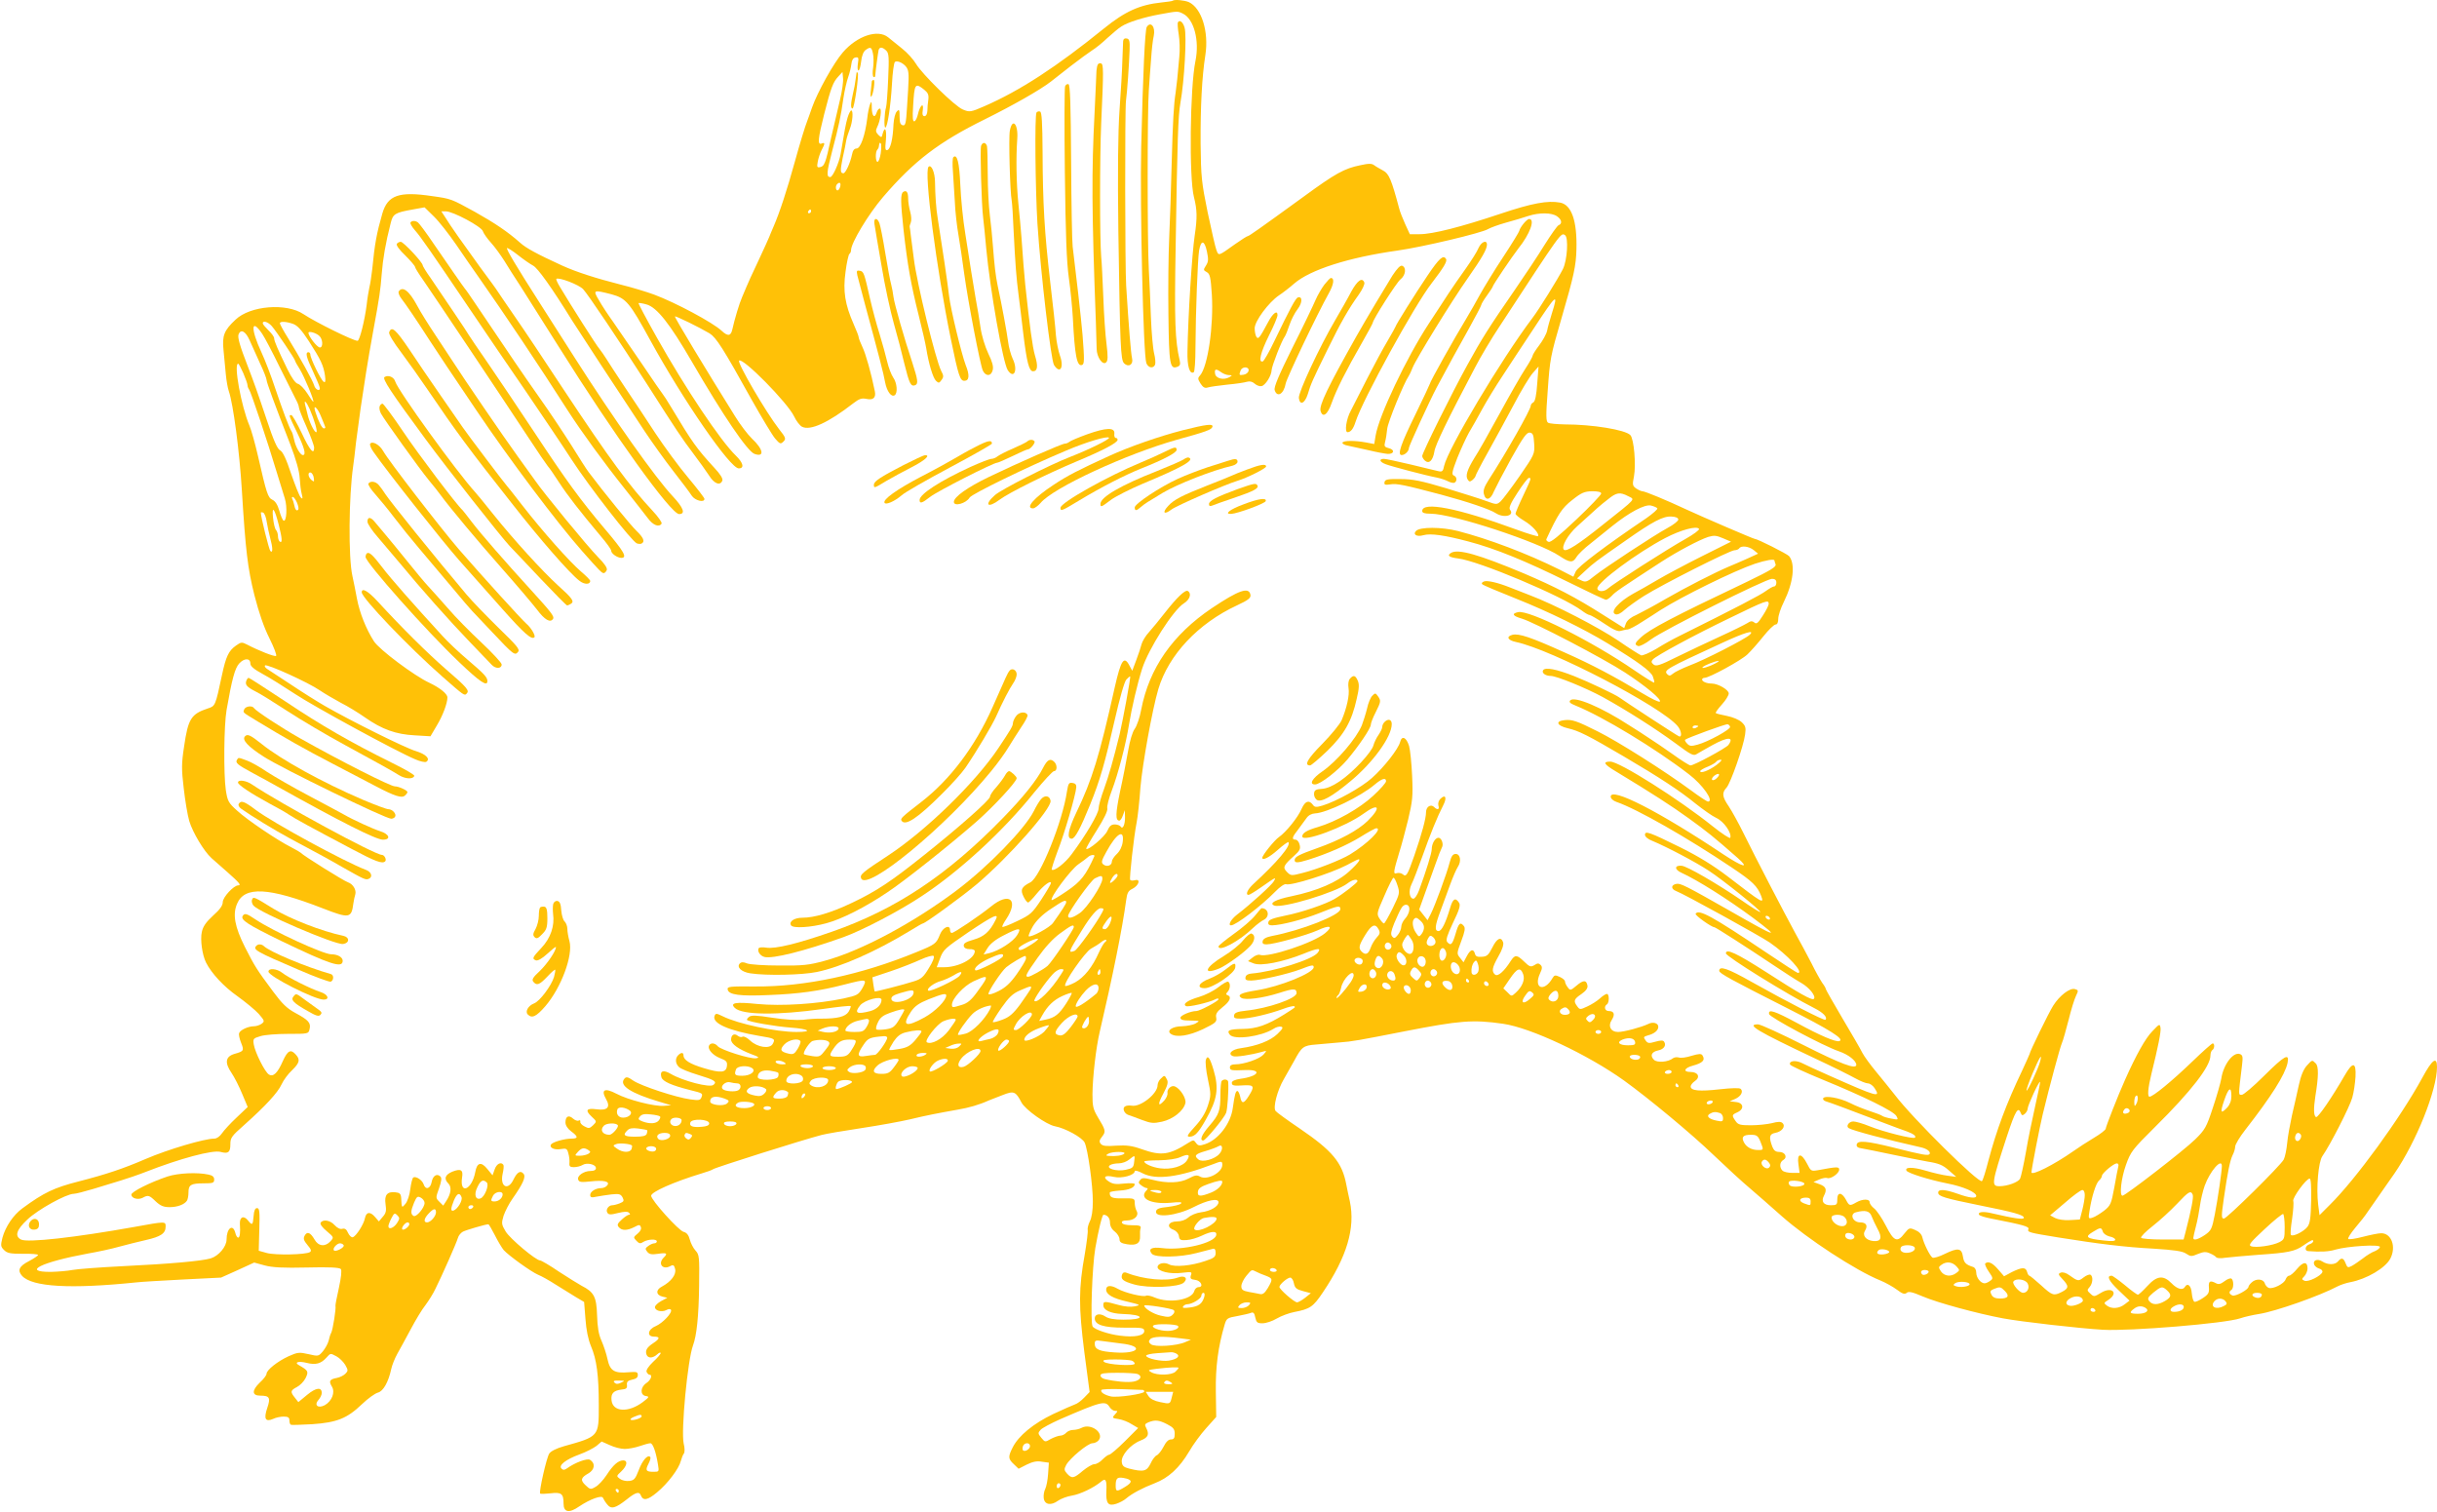 <?xml version="1.0" standalone="no"?>
<!DOCTYPE svg PUBLIC "-//W3C//DTD SVG 20010904//EN"
 "http://www.w3.org/TR/2001/REC-SVG-20010904/DTD/svg10.dtd">
<svg version="1.0" xmlns="http://www.w3.org/2000/svg"
 width="1280pt" height="794pt" viewBox="0 0 1280 794"
 preserveAspectRatio="xMidYMid meet">
<g transform="translate(0,794) scale(0.1,-0.1)"
fill="#ffc107" stroke="none">
<path d="M6159 7936 c-2 -2 -29 -6 -59 -9 -114 -12 -191 -47 -301 -136 -248
-201 -441 -327 -629 -409 -71 -31 -78 -32 -113 -17 -42 17 -215 187 -246 240
-13 22 -45 58 -73 80 -28 22 -60 48 -73 59 -54 44 -163 8 -238 -79 -48 -55
-133 -208 -162 -290 -9 -27 -21 -59 -25 -70 -10 -24 -41 -126 -64 -210 -43
-156 -81 -271 -113 -345 -8 -19 -19 -44 -23 -55 -4 -11 -27 -60 -50 -110 -41
-86 -59 -126 -92 -205 -15 -34 -39 -114 -52 -172 -8 -34 -24 -35 -56 -5 -46
43 -242 148 -355 190 -38 14 -117 38 -174 52 -130 33 -233 66 -308 100 -133
61 -190 92 -221 120 -64 57 -132 103 -239 163 -124 68 -123 68 -223 82 -175
26 -234 5 -262 -92 -29 -101 -40 -157 -53 -293 -4 -33 -10 -76 -15 -95 -4 -19
-11 -60 -14 -90 -10 -81 -37 -190 -48 -190 -23 0 -221 98 -284 140 -89 60
-280 45 -357 -29 -60 -56 -71 -84 -63 -160 4 -37 9 -93 12 -126 3 -33 10 -73
16 -90 23 -66 56 -318 68 -515 20 -325 31 -414 66 -555 24 -94 50 -169 79
-227 24 -48 40 -90 35 -93 -8 -5 -90 27 -153 60 -27 14 -31 13 -58 -6 -38 -27
-52 -56 -73 -154 -35 -164 -35 -163 -75 -176 -87 -29 -103 -54 -124 -199 -14
-91 -14 -120 -2 -220 7 -63 20 -141 29 -172 18 -60 77 -159 117 -195 13 -12
51 -45 84 -74 62 -55 74 -69 56 -69 -23 0 -81 -62 -81 -88 0 -18 -15 -39 -51
-71 -37 -34 -53 -57 -59 -86 -9 -40 2 -120 22 -160 29 -58 95 -128 165 -177
43 -31 94 -73 112 -93 31 -36 32 -39 15 -52 -10 -7 -28 -13 -40 -13 -30 0 -72
-19 -78 -36 -3 -7 2 -30 10 -50 17 -42 15 -45 -34 -59 -48 -14 -53 -46 -16
-100 15 -22 40 -71 56 -110 l29 -69 -59 -56 c-32 -30 -66 -67 -76 -82 -11 -16
-27 -28 -40 -28 -52 0 -242 -56 -361 -107 -118 -51 -208 -81 -352 -118 -129
-33 -182 -58 -295 -141 -48 -35 -89 -96 -105 -154 -10 -41 -10 -47 8 -65 17
-17 32 -20 99 -20 44 1 80 -2 80 -6 0 -4 -21 -18 -47 -32 -53 -27 -63 -49 -37
-78 53 -58 253 -70 602 -34 23 3 133 9 243 15 l200 10 87 39 87 40 55 -15 c41
-11 97 -14 223 -11 116 3 170 0 177 -8 6 -7 2 -43 -10 -99 -11 -48 -19 -91
-18 -94 4 -14 -14 -126 -22 -141 -5 -9 -11 -28 -14 -43 -4 -15 -17 -39 -30
-55 -23 -27 -24 -27 -76 -15 -48 11 -57 10 -104 -11 -59 -27 -116 -73 -116
-92 0 -8 -16 -29 -37 -48 -41 -40 -40 -67 4 -67 49 0 55 -11 37 -64 -20 -58
-10 -76 31 -58 14 7 39 12 55 12 23 0 30 -5 30 -19 0 -11 3 -22 8 -24 4 -2 54
0 112 3 129 9 183 30 261 105 31 30 69 57 84 61 28 7 55 55 70 124 4 19 18 55
32 80 14 25 46 83 71 130 25 47 59 104 77 126 17 23 41 61 52 85 35 70 111
242 118 267 3 12 15 27 26 33 17 9 120 39 134 39 3 0 18 -26 34 -57 16 -32 37
-67 47 -79 28 -30 143 -113 180 -129 18 -7 59 -30 93 -52 33 -21 80 -50 105
-65 l44 -26 7 -89 c4 -57 14 -107 29 -143 30 -70 41 -153 41 -311 0 -165 2
-163 -184 -215 -39 -11 -68 -26 -76 -38 -15 -23 -55 -202 -48 -210 3 -3 28 -2
55 1 57 7 68 -2 68 -54 0 -46 29 -52 82 -15 58 39 120 61 125 45 3 -7 12 -22
22 -34 21 -27 43 -21 103 26 47 38 66 43 74 21 12 -30 36 -25 85 16 58 48 115
125 125 165 4 15 11 33 16 39 5 7 5 29 -1 52 -15 67 21 442 49 516 19 51 30
153 32 313 2 153 1 163 -19 185 -12 13 -25 39 -30 58 -6 23 -16 36 -32 40 -26
6 -171 167 -171 190 1 20 117 72 265 117 28 8 55 18 60 22 14 10 470 154 570
180 22 6 116 22 209 36 93 14 208 35 255 46 91 22 145 32 251 51 59 10 112 25
165 49 11 4 43 17 72 28 58 23 68 19 98 -39 19 -37 130 -116 175 -125 55 -10
144 -59 157 -86 17 -36 43 -224 43 -309 0 -48 -6 -86 -16 -105 -8 -16 -13 -37
-11 -45 2 -9 -5 -65 -15 -125 -33 -182 -33 -276 -3 -514 l28 -212 -28 -29
c-16 -17 -38 -33 -49 -36 -12 -4 -63 -27 -115 -51 -102 -49 -181 -113 -212
-175 -25 -49 -24 -60 6 -88 l25 -24 43 22 c31 15 53 20 79 15 l37 -5 -4 -59
c-2 -32 -9 -67 -15 -79 -6 -11 -10 -33 -8 -48 4 -35 38 -41 75 -14 16 11 48
23 73 27 44 7 116 42 153 73 24 21 31 10 28 -49 -3 -65 9 -81 52 -67 18 6 41
18 52 28 31 26 85 55 150 80 73 28 130 81 181 167 20 35 61 91 90 123 l52 58
-2 134 c-2 129 12 235 46 350 10 34 14 37 67 46 31 6 63 13 72 17 12 5 18 -2
22 -24 6 -27 11 -31 38 -31 18 0 52 11 75 25 24 14 65 29 91 34 84 16 100 27
151 103 127 188 171 338 142 478 -6 25 -14 65 -19 90 -22 115 -73 176 -243
292 -65 44 -123 86 -128 93 -15 18 9 109 43 167 14 24 39 68 56 99 38 71 47
78 112 83 30 3 86 8 124 11 69 5 100 11 345 59 287 56 356 62 515 39 146 -21
445 -162 635 -298 129 -93 357 -282 471 -392 68 -65 153 -143 189 -173 35 -30
111 -96 168 -147 134 -119 389 -286 518 -338 29 -12 68 -34 88 -49 29 -22 40
-25 51 -16 10 9 30 4 84 -19 77 -33 287 -90 421 -115 96 -18 405 -53 525 -60
142 -8 643 33 721 60 23 8 68 18 100 23 88 14 318 95 414 146 14 7 43 17 65
21 85 16 184 74 210 124 32 62 6 133 -48 133 -15 0 -58 -9 -97 -19 -38 -10
-73 -15 -76 -11 -4 4 13 30 37 59 25 29 54 66 64 82 11 15 38 54 60 86 22 31
58 84 81 116 115 167 224 439 224 560 0 58 -25 40 -77 -56 -116 -213 -351
-535 -486 -668 l-54 -54 -7 54 c-11 89 1 226 22 256 41 58 144 260 157 307 8
27 15 77 17 110 4 79 -15 80 -58 5 -64 -111 -138 -220 -149 -217 -13 5 -14 43
-4 109 17 103 18 158 2 173 -19 19 -18 20 -47 -12 -17 -19 -31 -52 -42 -103
-9 -41 -25 -113 -36 -159 -10 -46 -22 -111 -25 -145 -3 -33 -11 -72 -18 -86
-16 -31 -299 -310 -314 -310 -14 0 -14 12 -1 103 20 140 33 202 46 229 8 15
14 36 14 46 0 11 24 51 53 88 137 176 208 288 222 351 11 55 -15 40 -123 -67
-55 -55 -108 -100 -117 -100 -19 0 -19 -9 1 156 5 43 4 52 -11 58 -35 13 -87
-55 -98 -129 -4 -22 -23 -90 -44 -152 -34 -104 -42 -117 -93 -167 -54 -54
-367 -296 -382 -296 -17 0 -7 91 18 161 25 70 33 81 152 199 192 190 292 320
292 376 0 13 5 26 10 29 12 7 13 35 2 35 -5 0 -53 -43 -108 -96 -107 -103
-206 -184 -224 -184 -12 0 -8 46 10 120 35 141 51 221 48 241 -4 23 -5 23 -43
-17 -36 -36 -86 -126 -143 -254 -37 -82 -102 -248 -102 -258 0 -6 -28 -28 -62
-48 -35 -21 -83 -52 -108 -70 -101 -71 -220 -131 -220 -111 0 16 44 243 59
304 35 145 91 353 101 375 6 13 21 67 35 121 13 54 31 111 39 127 13 27 13 30
-5 35 -26 9 -82 -34 -115 -87 -23 -36 -124 -243 -124 -254 0 -2 -18 -41 -39
-87 -84 -176 -134 -311 -177 -472 -14 -55 -29 -104 -34 -108 -15 -16 -364 329
-458 453 -24 30 -67 84 -97 120 -30 36 -63 81 -73 100 -9 19 -57 101 -105 182
-48 81 -87 150 -87 153 0 4 -8 19 -19 33 -10 15 -36 61 -56 102 -21 41 -60
113 -86 160 -60 110 -209 397 -271 523 -27 55 -62 118 -78 142 -35 51 -37 71
-11 99 21 24 89 217 97 279 5 36 2 45 -18 64 -14 13 -47 27 -78 33 -29 6 -56
12 -58 15 -3 2 12 23 32 45 20 22 36 48 36 58 0 19 -56 52 -90 52 -25 0 -50
10 -50 21 0 5 6 9 13 9 25 0 193 92 225 123 19 18 56 60 84 95 27 34 56 62 64
62 9 0 14 11 14 30 0 17 13 56 29 88 50 101 62 200 28 241 -10 12 -167 91
-181 91 -7 0 -274 115 -356 153 -107 50 -220 97 -234 97 -6 0 -21 7 -33 15
-18 13 -20 19 -11 62 12 62 0 199 -19 218 -27 28 -200 56 -344 56 -41 1 -81 4
-88 9 -11 6 -12 37 -2 166 12 171 14 181 73 384 65 223 76 275 78 361 4 150
-26 234 -86 245 -65 12 -147 -3 -314 -59 -206 -69 -355 -107 -423 -107 l-52 0
-24 52 c-13 29 -28 66 -32 83 -40 150 -54 184 -84 199 -16 9 -38 21 -47 28
-13 10 -29 10 -74 0 -83 -17 -129 -42 -297 -165 -234 -170 -287 -207 -293
-207 -4 0 -34 -19 -68 -43 -88 -63 -85 -62 -97 -30 -6 15 -26 105 -46 198 -32
157 -35 185 -37 360 -1 196 7 351 25 466 19 123 -20 247 -87 278 -24 10 -76
15 -85 7z m53 -67 c59 -28 89 -141 67 -249 -29 -140 -34 -614 -8 -715 17 -67
18 -108 4 -202 -14 -92 -35 -425 -38 -609 -2 -78 12 -122 33 -109 5 3 9 60 9
128 1 193 12 468 19 511 10 57 28 56 41 -4 9 -42 8 -55 -5 -75 -14 -22 -14
-24 4 -34 17 -9 21 -26 27 -118 10 -164 -21 -378 -62 -425 -13 -14 -12 -19 3
-43 13 -20 23 -25 38 -20 12 4 58 10 103 15 45 4 91 11 103 15 14 4 28 1 40
-10 10 -9 26 -15 36 -13 20 4 52 54 53 84 1 22 54 158 70 178 4 6 15 33 24 60
9 27 28 64 43 83 25 33 26 68 1 61 -12 -4 -41 -58 -125 -232 -26 -55 -53 -101
-59 -104 -26 -8 -12 47 32 136 25 49 45 97 45 107 0 28 -24 11 -49 -36 -45
-84 -52 -93 -62 -78 -5 8 -9 28 -9 45 0 37 73 136 128 173 20 13 56 41 80 62
83 72 285 137 542 173 134 19 445 93 476 113 12 7 55 23 95 34 41 11 93 27
117 35 56 18 122 18 150 -2 25 -17 29 -39 8 -47 -7 -3 -40 -50 -74 -104 -33
-54 -103 -159 -154 -233 -137 -198 -177 -262 -250 -395 -83 -150 -238 -464
-238 -480 0 -7 7 -18 15 -25 22 -18 41 2 49 49 5 35 68 165 213 440 30 58 88
155 128 215 329 503 323 495 345 481 19 -12 12 -132 -11 -178 -27 -53 -125
-211 -160 -257 -164 -217 -445 -689 -464 -777 -5 -27 -10 -32 -28 -28 -12 3
-78 18 -146 35 -68 16 -132 30 -142 30 -28 0 -23 -16 9 -28 28 -11 209 -59
272 -71 19 -4 45 -13 58 -20 12 -6 27 -9 32 -6 15 9 12 32 -5 38 -11 5 -8 21
19 91 19 47 46 106 61 133 16 26 47 82 70 124 23 42 71 121 107 175 36 55 108
165 162 246 121 185 133 195 97 82 -10 -33 -22 -73 -25 -91 -4 -18 -23 -52
-42 -77 -19 -25 -34 -49 -34 -54 0 -5 -17 -36 -38 -68 -22 -33 -83 -140 -137
-239 -54 -99 -113 -204 -132 -232 -37 -61 -47 -92 -34 -112 8 -12 12 -12 25
-2 9 8 16 17 16 21 0 4 28 59 63 121 35 63 96 175 136 250 39 75 85 151 102
170 l30 34 -7 -90 c-4 -60 -11 -93 -20 -98 -8 -4 -14 -12 -14 -18 0 -20 -129
-248 -222 -391 -22 -35 -29 -54 -24 -73 9 -37 35 -31 52 13 9 20 50 99 92 175
62 111 81 137 97 135 17 -3 20 -12 23 -58 3 -54 2 -57 -76 -170 -44 -63 -89
-123 -100 -133 -20 -18 -22 -18 -74 1 -29 11 -125 41 -213 68 -131 39 -175 48
-240 48 -67 1 -80 -2 -83 -16 -3 -14 3 -16 30 -12 34 6 75 -3 268 -54 141 -38
256 -77 286 -97 43 -28 101 -13 75 18 -7 10 3 34 40 90 27 42 54 77 59 77 14
0 14 -1 -30 -94 -22 -46 -40 -89 -40 -94 0 -6 20 -22 45 -37 43 -25 83 -70 73
-81 -3 -2 -54 13 -114 35 -308 113 -494 149 -494 97 0 -10 13 -14 44 -14 116
0 569 -149 677 -222 54 -36 70 -37 89 -6 8 14 42 47 76 73 33 26 84 67 113 91
89 71 169 114 202 107 16 -4 31 -10 34 -15 3 -4 -23 -27 -57 -51 -212 -143
-362 -256 -372 -281 l-12 -27 -74 38 c-169 84 -370 160 -532 202 -87 22 -199
22 -220 1 -19 -19 3 -33 38 -23 38 11 113 0 237 -33 141 -37 302 -103 520
-211 105 -52 196 -95 202 -95 7 0 20 10 31 21 17 20 52 43 258 177 88 57 200
116 248 132 31 9 43 8 78 -7 l42 -18 -154 -77 c-84 -42 -189 -98 -233 -124
-44 -26 -100 -58 -125 -71 -78 -43 -126 -98 -95 -109 10 -4 28 4 48 23 18 16
64 49 102 73 99 62 452 240 475 240 10 0 22 5 25 10 10 16 51 11 76 -9 l23
-19 -59 -27 c-33 -15 -76 -33 -95 -41 -71 -30 -228 -110 -332 -170 -58 -34
-127 -71 -152 -83 -29 -12 -50 -29 -56 -45 l-9 -25 -108 68 c-149 95 -254 149
-418 219 -239 100 -347 131 -384 108 -22 -14 -10 -23 37 -29 109 -13 548 -198
649 -273 17 -13 36 -24 42 -24 5 0 40 -20 77 -45 49 -33 73 -44 88 -38 12 3
28 7 36 7 8 1 42 18 75 40 33 21 76 48 95 61 115 73 388 207 497 244 58 19
103 27 103 17 0 -2 3 -12 6 -20 5 -13 -27 -32 -147 -90 -398 -189 -513 -250
-561 -294 -32 -29 -34 -38 -14 -45 8 -3 38 12 68 35 63 48 603 318 635 318 16
0 23 -6 23 -20 0 -11 -5 -20 -12 -20 -6 0 -25 -11 -43 -24 -26 -20 -156 -88
-456 -237 -31 -15 -85 -45 -120 -67 -35 -21 -71 -36 -79 -34 -8 3 -62 37 -120
77 -105 71 -333 189 -465 239 -38 15 -86 34 -105 41 -63 25 -118 38 -136 31
-10 -4 -14 -10 -8 -15 5 -5 86 -39 179 -76 166 -66 356 -159 479 -234 158 -96
225 -145 237 -173 6 -16 10 -31 7 -33 -2 -2 -49 27 -103 64 -224 154 -556 320
-612 306 -35 -8 -28 -20 20 -34 65 -19 430 -210 542 -283 110 -72 194 -142
183 -153 -4 -4 -44 15 -90 43 -151 90 -265 151 -412 216 -177 80 -238 100
-272 92 -35 -9 -25 -29 19 -38 186 -39 763 -339 849 -442 20 -24 24 -61 6 -53
-12 5 -289 186 -313 204 -20 15 -161 82 -237 112 -94 37 -152 48 -163 31 -9
-14 12 -30 40 -30 30 0 185 -63 273 -111 122 -67 279 -167 381 -242 86 -64 96
-69 115 -56 12 7 48 28 81 46 80 44 115 44 83 0 -14 -17 -180 -107 -199 -107
-6 0 -48 26 -92 58 -45 32 -100 69 -122 83 -22 15 -71 47 -110 71 -143 93
-284 153 -307 130 -9 -9 -2 -16 28 -28 143 -58 419 -225 594 -360 73 -55 135
-144 101 -144 -5 0 -45 26 -88 58 -143 105 -385 258 -492 311 -107 54 -134 63
-172 59 -52 -5 -43 -29 16 -43 57 -13 105 -37 294 -148 189 -111 295 -181 376
-247 39 -31 88 -66 110 -76 39 -18 82 -79 73 -104 -2 -6 -43 21 -92 60 -177
142 -490 340 -538 340 -42 0 -34 -14 30 -52 193 -117 289 -179 382 -246 94
-68 133 -99 258 -209 65 -58 25 -47 -75 19 -340 227 -593 356 -593 304 0 -10
13 -22 31 -28 108 -37 374 -189 606 -345 109 -73 133 -97 153 -148 17 -45 9
-40 -177 103 -75 57 -151 104 -248 152 -164 81 -185 88 -185 65 0 -9 16 -23
38 -31 77 -32 229 -112 297 -157 73 -47 284 -217 270 -217 -5 0 -47 26 -94 59
-133 91 -292 183 -319 184 -38 3 -38 -20 0 -37 83 -38 238 -135 376 -237 149
-112 127 -105 -118 35 -234 133 -262 147 -284 144 -30 -5 -31 -27 -2 -38 39
-14 443 -237 491 -270 94 -65 182 -160 148 -160 -4 0 -79 49 -167 108 -283
190 -354 229 -370 203 -5 -8 84 -71 99 -71 6 0 168 -104 310 -199 55 -37 120
-79 145 -93 44 -25 80 -71 67 -84 -9 -10 -75 27 -253 142 -153 98 -209 124
-209 97 0 -16 324 -217 463 -287 48 -24 72 -49 60 -62 -6 -6 -197 92 -386 198
-129 73 -172 87 -172 59 0 -13 63 -47 355 -195 229 -116 305 -164 276 -174
-19 -6 -101 29 -222 95 -119 64 -153 75 -147 47 3 -17 283 -167 368 -196 49
-17 89 -49 90 -70 1 -27 -81 4 -275 102 -119 60 -228 110 -241 110 -64 0 -10
-33 301 -180 88 -41 182 -88 209 -103 27 -15 57 -27 67 -27 10 0 26 -11 35
-25 34 -52 16 -47 -236 65 -63 28 -129 58 -146 67 -32 16 -69 12 -62 -8 2 -6
78 -41 168 -78 222 -91 377 -167 391 -193 11 -20 9 -20 -27 -13 -22 4 -43 10
-49 15 -5 4 -35 15 -65 25 -30 10 -76 28 -103 42 -54 27 -131 41 -141 25 -3
-6 4 -14 16 -17 24 -7 104 -37 288 -107 58 -22 119 -45 135 -50 35 -13 51 -25
43 -33 -9 -9 -168 31 -239 60 -34 14 -72 25 -85 25 -23 0 -40 -25 -24 -35 21
-13 201 -61 380 -101 31 -7 52 -23 45 -35 -7 -10 -36 -5 -190 34 -142 35 -188
39 -193 16 -2 -12 6 -18 30 -21 18 -3 87 -17 153 -31 66 -14 152 -31 191 -38
57 -9 79 -18 110 -46 l39 -34 -45 6 c-25 3 -77 15 -117 27 -68 20 -111 19 -99
-1 9 -13 116 -47 216 -67 82 -16 150 -46 150 -65 0 -15 -36 -11 -97 11 -68 24
-103 26 -103 6 0 -19 33 -29 215 -66 185 -37 235 -51 235 -66 0 -11 -53 -3
-169 24 -44 11 -75 7 -66 -8 3 -5 31 -14 63 -20 169 -33 201 -42 196 -55 -7
-17 3 -19 156 -44 213 -34 349 -51 501 -59 109 -7 152 -13 171 -26 24 -16 29
-16 62 -2 30 12 42 13 64 3 15 -6 30 -16 33 -21 4 -4 24 -6 45 -2 22 3 102 10
179 16 151 10 190 18 232 48 44 30 53 34 53 23 0 -5 -9 -13 -20 -16 -22 -7
-28 -34 -7 -36 64 -5 109 -3 144 8 62 18 233 29 233 14 0 -6 -12 -16 -26 -22
-15 -5 -43 -22 -63 -38 -20 -15 -46 -33 -59 -40 -20 -10 -23 -9 -32 14 -11 29
-22 32 -40 10 -16 -19 -54 -19 -83 0 -25 16 -51 6 -42 -17 4 -9 16 -18 27 -21
11 -3 18 -11 16 -18 -7 -20 -73 -53 -93 -46 -16 7 -17 9 -1 25 9 10 16 28 16
40 0 37 -22 37 -54 -1 -17 -21 -36 -37 -43 -37 -6 0 -14 -9 -18 -19 -7 -23
-67 -53 -89 -45 -8 3 -18 14 -21 25 -8 23 -47 25 -69 3 -9 -8 -16 -18 -16 -22
0 -15 -68 -52 -84 -46 -18 7 -21 20 -6 29 13 8 13 52 0 60 -6 3 -22 -3 -36
-14 -20 -15 -31 -18 -44 -11 -32 17 -41 12 -38 -22 2 -27 -2 -36 -31 -55 -19
-13 -39 -22 -45 -20 -6 2 -12 22 -14 45 -3 40 -22 57 -37 32 -11 -18 -40 -10
-69 20 -44 45 -78 40 -128 -15 -23 -25 -45 -45 -49 -45 -4 0 -35 22 -68 50
-33 27 -65 50 -70 50 -28 0 -16 -26 36 -76 l58 -55 -25 -19 c-29 -23 -69 -26
-94 -7 -17 13 -17 14 8 30 56 37 18 72 -39 37 -35 -21 -37 -22 -56 -4 -17 15
-18 19 -4 34 17 19 20 56 5 65 -6 3 -22 -3 -36 -14 -27 -21 -30 -21 -76 12
-16 12 -34 17 -44 13 -15 -6 -14 -10 9 -34 34 -36 34 -48 -3 -67 -43 -22 -50
-20 -110 35 -30 27 -58 50 -61 50 -4 0 -9 9 -12 20 -7 26 -27 25 -80 -1 l-41
-22 -32 37 c-29 34 -52 44 -67 30 -3 -4 5 -23 19 -43 23 -33 23 -37 7 -48 -9
-7 -22 -13 -29 -13 -21 0 -44 30 -44 56 0 15 -7 27 -17 30 -38 12 -48 22 -53
55 -7 44 -26 47 -94 14 -30 -15 -60 -24 -66 -20 -13 8 -45 72 -53 106 -4 17
-18 31 -38 39 -29 13 -32 12 -56 -18 -38 -50 -56 -42 -98 41 -20 39 -48 80
-61 90 -13 10 -24 25 -24 33 0 18 -37 18 -70 -1 -35 -20 -37 -19 -55 15 -9 17
-22 30 -30 30 -10 0 -15 -10 -15 -30 0 -27 -3 -30 -34 -30 -38 0 -52 20 -36
50 17 32 11 48 -22 60 l-33 12 30 13 c16 7 35 11 42 8 18 -7 63 24 63 44 0 16
-10 16 -112 -3 -35 -6 -37 -5 -57 35 -30 58 -54 56 -45 -4 l6 -45 -39 0 c-21
0 -44 5 -51 12 -17 17 -15 45 5 56 23 14 9 42 -22 42 -18 0 -28 7 -36 27 -19
51 -16 67 15 73 35 6 56 34 39 51 -9 9 -23 9 -57 0 -25 -6 -74 -11 -110 -11
-56 0 -67 3 -80 22 -21 30 -20 33 9 46 38 17 33 50 -7 54 l-33 4 28 12 c30 13
45 38 30 53 -6 6 -47 5 -110 -2 -106 -12 -153 -8 -153 15 0 7 10 20 22 28 30
20 18 48 -23 48 -41 0 -33 21 12 33 52 14 67 29 51 54 -6 10 -19 9 -57 -2 -27
-9 -57 -13 -67 -9 -11 3 -24 1 -31 -4 -24 -20 -83 -25 -100 -8 -22 22 -12 42
22 49 30 6 44 26 32 45 -5 9 -17 9 -46 1 -34 -10 -41 -9 -52 7 -12 17 -11 19
12 26 33 8 55 26 55 45 0 20 -28 28 -53 15 -35 -17 -128 -42 -158 -42 -39 0
-55 31 -33 64 18 29 12 46 -17 46 -20 0 -26 24 -9 35 13 8 13 55 0 55 -6 0
-23 -11 -37 -24 -14 -13 -44 -32 -66 -42 -38 -18 -40 -17 -53 1 -21 28 -17 38
22 64 24 17 34 31 32 44 -5 31 -22 31 -58 0 -31 -26 -33 -26 -46 -8 -8 10 -14
24 -14 30 0 7 -12 17 -27 24 -24 11 -29 10 -38 -5 -44 -77 -103 -56 -66 24 12
25 12 35 3 44 -10 10 -17 10 -33 -1 -19 -11 -25 -9 -53 18 -39 38 -49 38 -71
4 -35 -55 -67 -83 -82 -72 -20 17 -16 37 17 96 20 34 29 62 25 74 -11 32 -33
21 -57 -28 -20 -39 -28 -47 -55 -48 -23 -2 -33 2 -36 16 -8 28 -24 23 -43 -13
l-17 -32 -18 23 c-18 22 -18 24 6 88 19 50 22 69 14 79 -19 24 -28 16 -44 -41
-17 -57 -25 -64 -44 -42 -8 10 0 35 31 101 32 66 40 91 32 104 -19 30 -33 23
-47 -25 -24 -81 -45 -123 -61 -123 -22 0 -20 27 10 106 14 38 37 100 51 139
14 38 32 80 40 92 20 30 13 68 -11 68 -15 0 -23 -11 -32 -45 -15 -59 -78 -229
-99 -270 l-17 -33 -22 28 -22 28 29 81 c16 44 41 115 56 156 14 41 30 81 34
88 11 17 -1 52 -18 52 -17 0 -35 -31 -35 -60 0 -20 -28 -111 -67 -217 -9 -24
-22 -43 -29 -43 -21 0 -27 40 -11 74 9 17 34 83 57 146 43 121 79 210 111 272
20 39 11 59 -16 32 -9 -9 -13 -24 -10 -35 7 -21 -5 -25 -22 -8 -18 18 -43 2
-43 -27 0 -32 -21 -110 -62 -229 -36 -103 -42 -113 -61 -96 -8 6 -22 8 -31 5
-20 -7 -17 8 14 111 11 34 31 110 46 170 23 98 26 123 21 230 -3 66 -10 136
-16 157 -14 46 -38 57 -47 21 -10 -37 -83 -131 -148 -189 -54 -49 -187 -123
-260 -145 -34 -10 -41 -9 -51 5 -20 26 -40 19 -58 -21 -20 -47 -83 -124 -119
-149 -24 -16 -88 -96 -88 -109 0 -17 37 2 81 41 28 25 53 43 56 41 16 -17 -59
-105 -185 -221 -30 -28 -42 -56 -24 -56 5 0 33 17 63 38 82 57 83 58 70 34
-11 -20 -122 -121 -194 -176 -32 -25 -49 -56 -31 -56 25 0 161 104 232 177 25
26 49 42 57 39 26 -9 231 55 320 101 16 9 38 20 48 25 33 16 17 -10 -37 -59
-61 -56 -168 -102 -302 -130 -84 -17 -121 -37 -91 -49 42 -16 324 69 384 116
26 20 53 26 53 12 0 -8 -74 -66 -120 -93 -45 -27 -173 -71 -260 -88 -63 -13
-86 -21 -88 -34 -3 -12 3 -17 20 -17 47 1 161 30 247 64 99 40 111 42 111 21
0 -31 -206 -112 -360 -141 -30 -6 -46 -15 -48 -27 -3 -12 3 -17 20 -17 39 0
211 48 269 74 64 30 84 22 39 -15 -61 -51 -300 -130 -343 -114 -7 3 -25 -3
-38 -14 l-24 -19 30 -12 c38 -15 152 7 262 51 76 31 96 32 73 4 -30 -36 -230
-98 -345 -108 -19 -1 -31 -8 -33 -19 -3 -14 3 -18 30 -18 46 1 192 34 258 59
62 24 70 25 70 11 0 -30 -178 -102 -299 -121 -82 -13 -105 -24 -81 -40 21 -13
110 -2 199 26 77 25 91 24 91 -1 0 -28 -149 -80 -265 -92 -46 -5 -61 -11 -63
-24 -3 -15 4 -18 35 -18 46 0 149 24 222 51 29 11 56 17 59 14 6 -6 10 -3 -53
-43 -90 -56 -145 -75 -217 -76 -73 -1 -87 -8 -68 -31 24 -28 164 -9 228 31 13
9 31 14 40 12 14 -3 10 -11 -19 -39 -37 -35 -105 -62 -191 -74 -48 -6 -72 -30
-42 -42 15 -6 93 6 154 23 25 7 25 7 6 -15 -21 -23 -102 -51 -148 -51 -18 0
-28 -5 -28 -15 0 -17 5 -18 83 -15 89 3 68 -33 -28 -46 -28 -4 -45 -12 -45
-20 0 -16 8 -18 68 -14 49 2 52 -7 21 -56 -26 -42 -38 -43 -45 -4 -4 17 -10
30 -15 30 -9 0 -14 -19 -24 -90 -11 -81 -76 -166 -145 -189 -30 -10 -37 -9
-48 6 -12 17 -14 17 -40 1 -100 -64 -142 -70 -244 -34 -53 19 -80 22 -135 19
-53 -4 -71 -2 -81 9 -10 12 -8 20 7 39 20 26 19 33 -23 102 -25 42 -28 58 -28
120 1 94 19 246 38 327 68 291 119 543 139 692 5 38 11 50 33 60 34 17 45 54
13 45 -12 -3 -23 -2 -25 2 -5 8 19 225 34 301 6 30 15 113 20 185 10 119 62
408 94 516 54 180 209 345 414 440 58 27 72 38 70 54 -7 45 -61 26 -203 -69
-206 -139 -329 -315 -371 -533 -7 -40 -23 -86 -34 -101 -12 -16 -26 -63 -35
-117 -9 -50 -27 -145 -42 -212 -24 -115 -25 -153 -4 -153 5 0 14 12 19 28 l10
27 1 -35 c1 -40 -12 -69 -23 -51 -4 6 -18 11 -31 11 -19 0 -28 -9 -39 -34 -12
-29 -101 -105 -111 -94 -2 2 23 46 56 98 38 60 58 102 55 114 -3 11 8 53 24
95 33 87 74 244 90 346 14 86 43 211 69 293 34 105 163 308 219 343 32 20 42
52 21 65 -14 8 -57 -33 -122 -116 -28 -36 -65 -81 -82 -100 -18 -19 -35 -48
-39 -63 -4 -15 -16 -53 -28 -84 l-21 -56 -14 26 c-29 56 -45 32 -78 -113 -81
-362 -118 -484 -202 -658 -44 -93 -51 -137 -24 -137 17 0 46 54 97 180 51 125
78 220 129 444 26 114 51 202 61 212 10 11 19 18 20 16 4 -3 -39 -234 -55
-302 -33 -135 -57 -219 -82 -288 -16 -43 -29 -90 -29 -104 0 -26 -65 -137
-141 -239 -35 -48 -94 -93 -105 -81 -2 2 12 46 31 97 35 89 95 294 98 335 1
14 -5 21 -20 23 -19 3 -22 -3 -29 -45 -23 -158 -141 -450 -192 -477 -47 -24
-54 -39 -36 -75 8 -17 19 -31 24 -31 4 0 24 20 44 45 37 45 76 74 76 57 0 -5
-23 -44 -51 -87 -48 -72 -56 -79 -125 -112 -41 -20 -77 -34 -79 -31 -3 2 6 20
19 39 69 103 18 147 -79 68 -59 -48 -194 -139 -206 -139 -5 0 -9 7 -9 15 0 32
-38 15 -53 -23 -19 -48 -24 -52 -122 -92 -291 -120 -589 -183 -848 -181 -135
1 -148 0 -145 -16 5 -28 64 -36 218 -29 154 6 264 21 395 55 117 30 121 30 95
-18 -21 -36 -27 -39 -99 -55 -137 -29 -327 -41 -453 -29 -116 12 -146 6 -118
-21 39 -37 223 -39 464 -5 76 11 141 18 144 15 2 -3 -3 -16 -11 -30 -17 -26
-59 -36 -142 -36 -22 1 -66 -2 -97 -6 -35 -3 -98 1 -163 11 -84 13 -109 14
-121 4 -8 -6 -13 -14 -10 -16 10 -10 148 -34 229 -40 97 -7 119 -23 30 -23
-108 0 -308 43 -386 82 -35 17 -38 17 -44 2 -14 -38 73 -77 237 -105 80 -13
83 -15 69 -41 -15 -29 -81 -19 -119 17 -16 15 -33 24 -40 20 -6 -4 -17 -1 -25
5 -18 15 -35 5 -35 -20 0 -23 38 -50 105 -76 41 -15 46 -19 26 -22 -31 -5
-185 44 -201 63 -14 17 -36 20 -45 5 -11 -18 16 -51 56 -67 34 -13 40 -19 37
-42 -4 -35 -32 -38 -121 -11 -74 22 -107 43 -107 67 0 16 -12 17 -28 1 -17
-17 -15 -44 4 -62 8 -9 53 -27 99 -41 89 -27 103 -36 82 -53 -19 -16 -161 21
-224 58 -39 23 -59 16 -49 -18 7 -22 52 -42 150 -67 69 -17 68 -17 60 -39 -6
-15 -15 -16 -58 -10 -75 10 -257 70 -299 98 -30 21 -38 22 -48 10 -29 -35 34
-76 186 -121 l60 -18 -38 -3 c-49 -4 -188 31 -250 64 -61 32 -82 21 -54 -28
25 -43 8 -62 -50 -54 -53 7 -61 -5 -26 -38 28 -26 28 -26 8 -46 -18 -17 -23
-18 -45 -6 -14 7 -24 18 -22 25 1 7 -2 9 -8 6 -6 -4 -20 1 -30 10 -23 21 -40
12 -40 -20 0 -15 11 -33 30 -47 37 -27 38 -38 3 -38 -38 0 -101 -18 -109 -31
-10 -17 18 -30 52 -24 28 5 33 2 39 -22 5 -16 7 -38 6 -50 -2 -19 3 -23 23
-23 15 0 35 5 45 11 23 15 71 4 71 -16 0 -10 -10 -15 -28 -15 -36 0 -73 -26
-65 -46 5 -13 16 -14 64 -9 70 8 106 0 88 -21 -6 -8 -20 -14 -31 -14 -29 0
-58 -18 -58 -36 0 -13 7 -15 33 -9 17 3 53 9 79 12 40 4 48 2 58 -16 9 -18 7
-22 -15 -31 -15 -6 -32 -10 -39 -10 -20 0 -36 -24 -26 -39 6 -11 17 -12 55 -2
34 8 51 9 58 2 8 -8 8 -11 0 -11 -5 0 -22 -11 -37 -25 -23 -21 -26 -28 -16
-40 16 -19 43 -19 81 0 26 14 30 14 35 0 4 -9 -3 -23 -17 -34 -23 -19 -23 -20
-6 -38 14 -15 21 -16 37 -5 24 14 70 16 70 2 0 -5 -6 -10 -13 -10 -7 0 -22 -6
-32 -14 -17 -12 -17 -16 -5 -31 11 -13 23 -15 57 -10 46 7 52 2 28 -21 -31
-32 -4 -65 35 -44 16 9 21 6 26 -15 7 -29 -21 -66 -69 -92 -34 -17 -32 -45 3
-53 l25 -6 -32 -17 c-18 -10 -33 -24 -33 -32 0 -19 35 -28 59 -16 12 7 22 7
25 2 9 -15 -43 -70 -80 -86 -42 -17 -48 -55 -9 -55 33 0 32 -11 -5 -35 -33
-22 -42 -38 -34 -60 8 -20 33 -19 56 2 10 9 18 12 18 6 0 -5 -18 -26 -40 -46
-24 -23 -37 -43 -34 -52 4 -8 10 -15 15 -15 18 0 8 -28 -16 -44 -32 -21 -34
-63 -3 -68 20 -3 18 -6 -16 -32 -76 -57 -158 -52 -164 10 -4 36 11 51 53 56
24 2 30 7 28 24 -2 17 5 23 27 28 21 4 30 11 30 24 0 17 -6 18 -47 15 -76 -7
-99 7 -112 68 -6 29 -21 73 -32 98 -15 33 -21 71 -23 134 -3 96 -16 121 -81
154 -16 9 -70 42 -119 74 -48 33 -93 59 -99 59 -22 0 -158 114 -181 152 -22
37 -23 43 -11 83 8 23 29 65 48 91 54 77 70 113 57 129 -16 20 -34 9 -53 -30
-29 -61 -72 -38 -57 30 5 21 7 43 4 47 -12 18 -36 6 -46 -24 l-11 -31 -27 33
c-33 41 -55 35 -64 -17 -18 -93 -83 -119 -69 -27 7 40 -7 48 -52 30 -38 -16
-45 -38 -19 -63 17 -18 13 -53 -13 -92 l-15 -23 -20 20 c-20 20 -20 21 -2 71
13 38 15 54 7 62 -18 18 -40 4 -46 -30 -7 -35 -32 -42 -42 -11 -7 22 -40 44
-54 36 -5 -3 -12 -30 -16 -61 -3 -30 -15 -65 -25 -77 -20 -24 -20 -24 -23 32
-2 20 -8 26 -30 28 -43 5 -59 -14 -52 -62 5 -34 3 -47 -14 -66 l-21 -25 -19
22 c-26 31 -47 29 -54 -4 -6 -33 -46 -95 -64 -101 -7 -2 -18 8 -25 23 -8 19
-17 25 -31 21 -11 -3 -26 5 -40 20 -22 25 -61 32 -73 12 -4 -7 8 -24 32 -44
38 -32 38 -33 20 -53 -28 -31 -64 -27 -84 9 -22 38 -39 44 -52 20 -8 -15 -5
-25 15 -49 19 -22 22 -31 13 -37 -22 -14 -181 -17 -226 -5 l-43 12 3 112 c3
94 1 112 -12 112 -10 0 -16 -13 -18 -42 -4 -49 -7 -51 -31 -21 -22 26 -43 16
-41 -20 3 -47 0 -72 -9 -72 -5 0 -12 11 -15 25 -13 50 -46 24 -46 -35 0 -37
-41 -86 -83 -99 -47 -14 -213 -29 -462 -41 -121 -6 -240 -15 -265 -20 -25 -5
-75 -9 -112 -10 -156 -1 -52 51 192 96 52 9 127 25 165 36 39 11 102 26 140
35 80 18 105 35 105 71 0 28 0 28 -165 -2 -307 -55 -562 -84 -595 -66 -34 18
-24 51 34 105 54 52 205 135 243 135 11 0 57 12 104 26 46 14 111 34 144 44
33 10 92 30 130 45 179 70 353 117 394 105 40 -11 51 -2 51 40 0 34 6 43 72
101 111 99 177 170 197 214 10 22 35 56 55 74 40 39 44 56 19 83 -26 29 -42
21 -67 -34 -28 -64 -51 -86 -74 -71 -21 13 -72 115 -79 157 -5 30 -3 33 35 44
21 7 87 12 145 12 106 0 107 0 113 25 8 33 -6 48 -75 85 -44 24 -69 48 -117
113 -87 117 -96 132 -147 232 -54 107 -66 172 -42 228 39 94 166 87 451 -24
139 -54 150 -52 160 26 2 16 7 38 10 47 7 24 -12 55 -38 64 -22 7 -238 142
-248 155 -3 3 -25 16 -50 29 -72 36 -231 143 -284 192 -46 41 -51 50 -60 109
-12 84 -10 339 4 420 28 161 44 221 67 245 27 29 58 28 58 -1 0 -14 19 -30 65
-55 36 -19 112 -67 170 -105 98 -65 527 -299 631 -343 25 -11 51 -17 58 -13
23 15 -2 40 -54 56 -53 15 -343 159 -480 238 -38 22 -118 72 -176 111 -59 39
-115 76 -125 82 -11 7 -16 15 -12 19 9 10 227 -89 288 -131 25 -17 75 -46 110
-65 36 -18 93 -53 127 -77 90 -63 163 -89 261 -94 l83 -5 33 56 c31 51 56 117
56 148 0 19 -40 51 -95 77 -78 36 -264 175 -291 218 -41 64 -75 149 -89 223
-7 39 -18 92 -24 120 -22 98 -19 418 4 577 3 20 10 76 15 125 6 48 17 129 24
178 8 50 21 135 29 190 9 55 25 152 37 215 34 184 38 214 45 302 6 77 20 161
47 266 12 49 22 55 117 72 l61 11 49 -48 c27 -26 79 -93 117 -148 37 -55 91
-132 119 -172 132 -188 314 -459 469 -702 71 -110 188 -271 296 -406 52 -66
108 -137 123 -157 27 -37 59 -49 72 -28 3 6 -18 36 -48 68 -121 130 -225 271
-464 632 -99 151 -216 326 -260 389 -43 62 -82 120 -88 129 -5 9 -48 68 -95
131 -89 123 -153 213 -183 262 l-19 29 24 0 c37 0 187 -80 194 -104 4 -12 23
-39 43 -61 20 -22 51 -65 70 -95 18 -30 57 -91 86 -135 28 -44 118 -186 199
-315 290 -463 590 -880 633 -880 35 0 23 33 -33 93 -90 95 -312 409 -516 729
-62 97 -145 228 -185 290 -123 192 -175 280 -170 285 3 2 29 -14 58 -37 29
-23 64 -47 79 -55 24 -12 99 -117 204 -287 38 -60 229 -352 382 -583 40 -60
108 -155 151 -210 43 -55 86 -112 96 -128 17 -26 67 -39 67 -17 0 5 -39 56
-86 112 -48 57 -125 162 -172 233 -47 72 -119 181 -161 243 -42 63 -85 129
-96 147 -12 19 -28 42 -36 52 -15 16 -152 232 -208 326 -13 21 -21 40 -19 42
11 11 119 -30 141 -54 26 -28 188 -269 337 -501 153 -240 181 -282 240 -360
31 -41 69 -94 84 -117 27 -44 59 -56 70 -27 4 10 -11 34 -42 67 -92 100 -117
135 -223 312 -23 39 -45 72 -48 75 -3 3 -53 75 -110 160 -58 85 -126 184 -151
220 -26 36 -59 86 -74 113 -33 55 -30 56 67 31 76 -21 94 -43 203 -242 172
-314 419 -672 464 -672 31 0 24 29 -15 67 -81 78 -266 355 -416 622 -54 96
-97 177 -95 179 2 2 21 -1 42 -7 54 -15 122 -101 237 -299 164 -283 293 -473
330 -486 54 -19 47 24 -14 81 -22 21 -62 74 -89 118 -153 245 -319 520 -315
523 4 4 132 -59 182 -89 35 -22 71 -78 223 -352 52 -92 106 -182 121 -200 25
-29 29 -31 44 -16 14 14 13 20 -23 65 -69 89 -221 349 -210 360 19 18 254
-220 289 -293 11 -24 30 -48 41 -54 43 -23 139 21 270 123 31 24 44 28 69 23
35 -8 51 6 44 40 -20 98 -48 197 -65 232 -11 23 -20 47 -20 52 0 6 -12 36 -26
68 -46 104 -57 174 -43 275 6 49 16 91 20 94 5 3 9 12 9 20 0 38 91 189 168
279 163 190 293 289 534 408 149 74 290 154 347 198 14 11 62 48 106 83 44 34
95 71 112 82 18 11 54 40 80 65 27 24 59 52 73 60 35 23 120 49 203 64 93 17
92 17 119 4z m-1627 -210 c4 -17 4 -50 1 -74 -4 -24 -3 -46 2 -49 5 -3 9 0 9
7 2 27 15 123 18 135 6 17 20 15 40 -4 14 -14 15 -35 10 -148 -3 -72 -8 -139
-11 -149 -9 -30 -12 -107 -4 -107 11 0 28 110 35 230 3 58 10 109 15 114 13
13 58 -12 67 -38 8 -23 7 -48 -3 -199 -5 -84 -8 -98 -22 -95 -13 3 -17 14 -17
45 0 37 -2 41 -14 28 -9 -8 -16 -38 -18 -67 -3 -78 -16 -131 -32 -136 -11 -4
-13 6 -8 52 5 55 -5 77 -17 34 -5 -22 -6 -22 -23 -6 -13 14 -15 22 -6 40 17
33 26 98 14 98 -5 0 -13 -9 -16 -20 -11 -34 -25 -22 -26 23 0 35 -2 38 -9 20
-5 -13 -12 -46 -15 -75 -11 -88 -35 -158 -56 -158 -12 0 -20 -10 -24 -32 -9
-44 -34 -98 -45 -98 -17 0 -17 15 -4 80 8 36 17 78 19 94 3 15 12 42 19 60 14
35 19 96 7 96 -4 0 -13 -17 -19 -37 -10 -34 -16 -68 -37 -193 -8 -45 -41 -120
-54 -120 -21 0 -20 22 10 137 35 134 45 179 59 278 6 39 17 88 25 110 8 22 15
53 17 70 2 19 9 31 21 33 16 3 18 -1 13 -32 -3 -20 -2 -36 3 -36 5 0 11 21 14
47 3 29 12 52 23 60 26 19 32 16 39 -18z m-173 -243 c-11 -45 -32 -135 -47
-201 -29 -134 -35 -149 -59 -153 -14 -3 -16 2 -11 28 3 18 12 45 20 61 19 35
19 43 0 35 -22 -8 -19 24 14 155 36 141 47 168 74 197 l22 24 3 -33 c2 -17 -5
-68 -16 -113z m442 53 c20 -16 25 -27 22 -52 -3 -18 -5 -44 -5 -59 -1 -17 -7
-28 -15 -28 -10 0 -13 9 -9 33 6 43 -16 22 -26 -24 -4 -18 -12 -34 -18 -36 -9
-3 -11 18 -7 79 7 119 10 125 58 87z m-228 -334 c-4 -25 -11 -45 -17 -45 -11
0 -12 53 -1 64 4 4 8 12 8 17 3 20 4 22 10 16 4 -3 3 -27 0 -52z m-213 -175
c-3 -11 -9 -20 -14 -20 -10 0 -12 24 -2 33 13 13 21 7 16 -13z m-153 -130 c0
-5 -5 -10 -11 -10 -5 0 -7 5 -4 10 3 6 8 10 11 10 2 0 4 -4 4 -10z m-2833
-602 c23 -26 123 -174 123 -183 0 -3 11 -23 25 -45 23 -37 79 -170 70 -170 -2
0 -16 20 -31 44 -16 25 -38 47 -49 50 -13 3 -33 31 -56 78 -50 103 -69 147
-69 161 0 8 -13 26 -30 42 -16 16 -30 32 -30 37 0 16 27 8 47 -14z m112 11
c23 -8 45 -32 84 -92 62 -96 76 -126 84 -180 4 -29 2 -38 -7 -32 -14 8 -70
123 -70 143 0 6 -4 12 -10 12 -18 0 -11 -27 25 -103 19 -41 35 -79 35 -86 0
-19 -24 -7 -30 15 -6 23 -76 149 -137 248 -24 38 -43 74 -43 78 0 11 32 10 69
-3z m-162 -52 c12 -17 54 -97 93 -177 40 -80 78 -157 86 -172 8 -14 14 -32 14
-38 0 -7 18 -53 40 -102 22 -50 40 -99 40 -109 0 -41 -23 -14 -65 76 -25 52
-49 95 -55 95 -14 0 -14 0 30 -91 39 -81 49 -119 31 -119 -14 0 -38 42 -46 80
-4 19 -10 40 -14 45 -12 17 -48 115 -87 230 -20 61 -52 144 -71 185 -57 122
-55 184 4 97z m-66 -34 c12 -27 37 -81 55 -122 19 -40 34 -79 34 -86 0 -12 40
-122 125 -340 30 -79 47 -139 49 -175 2 -30 6 -68 11 -85 6 -24 5 -28 -5 -18
-7 6 -29 62 -51 125 -26 79 -44 116 -58 123 -14 7 -34 51 -70 160 -52 155 -65
191 -101 285 -40 103 -53 148 -47 164 12 30 37 16 58 -31z m366 23 c19 -17 21
-61 3 -61 -14 0 -60 59 -60 77 0 11 40 0 57 -16z m-399 -196 c12 -28 22 -56
22 -63 0 -7 4 -17 8 -22 9 -10 100 -283 147 -440 15 -49 34 -109 41 -133 14
-44 9 -126 -7 -116 -5 3 -15 26 -22 52 -9 31 -21 50 -36 57 -24 11 -31 33 -76
230 -15 65 -35 137 -45 160 -43 102 -84 325 -59 325 3 0 15 -23 27 -50z m5280
13 c-2 -10 -13 -19 -26 -21 -24 -4 -25 -2 -16 22 9 23 46 21 42 -1z m-144 -8
c11 -8 29 -15 40 -15 19 -1 20 -1 3 -11 -30 -17 -72 -7 -75 19 -4 25 5 27 32
7z m-4788 -192 c26 -60 44 -123 35 -123 -11 0 -37 55 -46 95 -4 17 -9 38 -12
48 -8 31 6 18 23 -20z m60 -40 c11 -27 21 -51 22 -55 2 -5 -1 -8 -7 -8 -10 0
-29 38 -45 88 -14 43 12 21 30 -25z m-38 -323 c3 -21 2 -22 -12 -11 -19 16
-21 44 -3 39 6 -3 14 -15 15 -28z m6762 -82 c0 -7 -59 -69 -130 -136 -90 -85
-135 -122 -146 -118 -9 3 -14 9 -12 14 61 132 82 164 136 206 49 39 64 45 105
46 31 0 47 -4 47 -12z m142 -14 c36 -19 48 -6 -132 -149 -131 -105 -193 -145
-206 -132 -15 15 21 79 70 123 107 98 121 110 161 141 45 37 63 40 107 17z
m-6992 -34 c7 -17 10 -33 6 -37 -8 -9 -16 0 -21 26 -2 11 -7 26 -10 31 -3 6
-2 10 3 10 5 0 15 -14 22 -30z m-96 -116 c18 -71 20 -98 6 -89 -5 3 -10 16
-10 29 0 12 -5 27 -10 32 -6 6 -13 35 -16 65 -7 67 8 50 30 -37z m-63 15 c4
-24 12 -62 18 -84 14 -51 15 -83 1 -69 -7 7 -50 179 -50 202 0 2 6 2 12 0 7
-3 16 -25 19 -49z m7414 12 c0 -7 -25 -27 -55 -43 -75 -41 -335 -212 -387
-254 -36 -30 -45 -33 -66 -23 l-24 11 42 39 c47 44 56 50 215 161 142 100 196
128 240 125 22 -1 35 -7 35 -16z m109 -49 c3 -5 -29 -29 -72 -53 -98 -55 -380
-236 -408 -261 -20 -18 -54 -16 -54 2 0 32 209 187 356 264 82 43 167 66 178
48z m366 -394 c0 -7 -14 -35 -31 -61 -25 -40 -33 -46 -44 -37 -12 10 -20 9
-38 -3 -13 -8 -77 -40 -143 -70 -65 -30 -167 -78 -226 -107 -90 -45 -110 -51
-123 -40 -12 10 -13 16 -4 26 15 19 219 129 404 218 193 94 205 98 205 74z
m-100 -162 c-24 -23 -239 -133 -315 -161 -38 -15 -78 -34 -88 -43 -14 -12 -20
-13 -30 -3 -20 21 -6 29 283 162 125 58 180 74 150 45z m-180 -150 c-33 -18
-77 -31 -67 -20 9 10 66 32 82 33 6 0 -1 -6 -15 -13z m77 -333 c5 -13 -115
-79 -171 -94 -32 -9 -42 -8 -54 5 -9 9 -14 18 -11 21 10 9 214 84 223 81 6 -1
11 -7 13 -13z m-167 3 c0 -2 -7 -6 -15 -10 -8 -3 -15 -1 -15 4 0 6 7 10 15 10
8 0 15 -2 15 -4z m94 -205 c-40 -29 -84 -45 -84 -31 0 4 18 15 39 23 22 9 42
21 46 27 3 5 14 10 23 10 9 0 0 -11 -24 -29z m3 -68 c-9 -9 -20 -13 -24 -9 -4
4 1 14 11 22 25 18 35 8 13 -13z m-1737 -16 c0 -8 -30 -42 -67 -76 -72 -67
-194 -136 -292 -165 -56 -16 -81 -31 -81 -49 0 -34 226 50 321 119 82 60 96
35 22 -38 -52 -50 -145 -100 -263 -142 -96 -34 -120 -46 -120 -63 0 -16 14
-16 70 1 100 31 205 77 275 120 40 25 78 46 84 46 36 0 -47 -82 -139 -138 -48
-29 -176 -79 -249 -97 -58 -15 -61 -15 -81 5 -24 24 -20 34 38 86 29 26 34 36
28 58 -3 14 -13 26 -21 26 -22 0 -19 13 13 53 15 20 35 47 44 60 10 15 27 24
45 25 60 2 242 90 313 151 38 32 60 39 60 18z m-1383 -318 c-3 -25 -15 -49
-31 -64 -14 -13 -26 -31 -26 -40 0 -21 -27 -30 -45 -15 -12 10 -10 20 17 68
52 95 94 121 85 51z m-149 -76 c-45 -100 -70 -132 -143 -182 -42 -29 -79 -51
-81 -48 -11 11 99 159 139 187 23 16 47 34 52 39 12 12 38 14 33 4z m122 -101
c0 -5 -9 -17 -20 -27 -23 -21 -26 -14 -8 15 13 20 28 27 28 12z m-80 -18 c0
-31 -81 -154 -118 -179 -37 -26 -62 -32 -62 -16 0 20 119 187 141 198 33 16
39 16 39 -3z m1550 -34 c13 -40 12 -44 -25 -120 -22 -44 -42 -80 -46 -80 -4 0
-14 11 -23 25 -16 25 -15 29 25 120 22 52 44 95 48 95 5 0 14 -18 21 -40z
m-1740 -89 c0 -7 -23 -44 -69 -108 -16 -24 -118 -79 -128 -70 -2 3 7 26 22 52
19 31 49 61 94 91 67 45 81 51 81 35z m1802 -41 c-1 -13 -11 -34 -22 -45 -11
-12 -20 -31 -20 -42 0 -11 -8 -31 -18 -43 -15 -19 -20 -20 -30 -8 -9 11 -6 26
11 69 13 30 28 64 36 77 16 31 47 25 43 -8z m-1613 -12 c-31 -59 -130 -196
-145 -202 -35 -13 -33 -7 39 109 44 72 81 115 98 115 17 0 18 -3 8 -22z m-560
-40 c-31 -62 -60 -87 -115 -103 -42 -12 -54 -20 -52 -33 2 -11 13 -17 31 -17
15 1 27 -4 27 -10 0 -40 -85 -85 -162 -85 l-38 0 18 48 c16 44 27 53 147 135
135 91 165 104 144 65z m601 -18 c-7 -16 -19 -30 -26 -30 -19 0 -18 7 7 42 26
36 36 30 19 -12z m3465 30 c3 -5 2 -10 -4 -10 -5 0 -13 5 -16 10 -3 6 -2 10 4
10 5 0 13 -4 16 -10z m-1833 -17 c21 -19 23 -42 5 -68 -13 -17 -15 -17 -30 6
-17 24 -22 60 -10 72 9 10 15 9 35 -10z m-1822 -32 c0 -13 -116 -185 -138
-204 -22 -19 -90 -57 -102 -57 -18 0 -11 14 50 100 39 55 80 100 117 127 60
44 73 50 73 34z m1601 -12 c9 -17 7 -25 -10 -43 -11 -12 -26 -36 -32 -54 -12
-34 -27 -40 -47 -20 -18 18 -15 33 19 88 33 54 52 62 70 29z m-1899 -31 c-21
-34 -94 -81 -146 -94 l-30 -7 21 34 c14 22 42 45 84 66 83 43 97 43 71 1z
m2072 -23 c18 -27 12 -75 -9 -75 -21 0 -46 36 -39 56 7 18 24 44 29 44 2 0 10
-11 19 -25z m126 -12 c0 -18 -28 -29 -42 -15 -7 7 -6 17 2 32 9 17 14 19 26 9
8 -6 14 -18 14 -26z m-2122 -13 c-49 -31 -68 -37 -68 -21 0 11 79 51 100 51 8
0 -6 -14 -32 -30z m386 12 c-6 -4 -20 -28 -32 -54 -34 -77 -77 -131 -126 -158
-25 -13 -48 -21 -51 -18 -12 12 104 179 136 196 17 9 41 24 53 34 11 9 23 14
26 12 2 -3 0 -8 -6 -12z m1502 -13 c10 -17 -13 -36 -27 -22 -12 12 -4 33 11
33 5 0 12 -5 16 -11z m289 -39 c7 -22 -11 -53 -26 -44 -5 3 -9 15 -9 28 0 39
24 50 35 16z m-220 -20 c17 -19 15 -50 -3 -50 -17 0 -42 37 -36 54 8 21 17 20
39 -4z m-2496 -64 c-28 -47 -40 -58 -79 -70 -52 -17 -204 -56 -206 -53 -1 1
-4 18 -7 38 l-5 36 96 32 c54 18 124 46 157 61 33 15 64 24 69 19 5 -5 -5 -32
-25 -63z m389 62 c-4 -15 -137 -82 -145 -74 -11 11 22 39 72 62 57 26 78 29
73 12z m120 -16 c-3 -10 -25 -46 -49 -80 -32 -45 -58 -69 -94 -87 -27 -14 -51
-21 -53 -16 -4 12 68 120 93 141 23 19 88 58 99 59 4 1 6 -7 4 -17z m1871 4
c16 -19 -3 -58 -24 -50 -16 6 -19 22 -9 48 8 20 18 20 33 2z m229 -10 c2 -10
-1 -23 -7 -29 -16 -16 -44 14 -35 37 8 22 38 17 42 -8z m-332 3 c3 -6 1 -16
-4 -21 -13 -13 -45 8 -36 23 7 12 31 11 40 -2z m609 -60 c-7 -21 -34 -26 -36
-6 -2 22 3 42 14 55 9 11 13 9 19 -9 5 -12 6 -30 3 -40z m-99 19 c8 -27 -10
-45 -31 -28 -15 12 -20 41 -9 53 10 10 33 -4 40 -25z m-213 -16 c15 -16 15
-21 3 -38 -14 -18 -15 -18 -35 0 -16 14 -18 23 -10 37 12 24 22 24 42 1z
m-1880 -19 c-49 -79 -125 -155 -140 -140 -6 6 54 94 96 140 13 15 33 27 43 27
18 0 18 -1 1 -27z m207 12 c0 -8 -4 -15 -10 -15 -5 0 -7 7 -4 15 4 8 8 15 10
15 2 0 4 -7 4 -15z m1447 -1 c8 -21 -13 -42 -28 -27 -13 13 -5 43 11 43 6 0
13 -7 17 -16z m319 5 c10 -17 -13 -36 -27 -22 -12 12 -4 33 11 33 5 0 12 -5
16 -11z m454 -15 c11 -29 -4 -66 -39 -98 -22 -20 -22 -20 -43 2 l-22 21 35 51
c38 56 55 62 69 24z m-2960 -9 c-18 -21 -152 -85 -164 -78 -13 9 29 41 67 51
18 5 48 19 67 30 37 23 50 22 30 -3z m2284 9 c9 -24 7 -34 -7 -34 -19 0 -36
20 -30 36 7 19 29 18 37 -2z m-214 -7 c0 -7 -8 -24 -17 -37 -28 -41 -73 -91
-73 -81 0 5 4 12 9 15 4 3 11 20 15 38 9 47 66 103 66 65z m-1934 -22 c-3 -8
-24 -39 -46 -68 -29 -40 -50 -57 -79 -65 -48 -15 -51 -15 -51 1 0 32 62 99
113 123 61 28 71 29 63 9z m2539 -5 c3 -5 1 -10 -4 -10 -6 0 -11 5 -11 10 0 6
2 10 4 10 3 0 8 -4 11 -10z m-199 -11 c10 -17 -13 -36 -27 -22 -12 12 -4 33
11 33 5 0 12 -5 16 -11z m112 -16 c4 -28 -18 -30 -41 -5 -20 21 -12 34 18 30
12 -2 21 -12 23 -25z m189 1 c-9 -9 -28 6 -21 18 4 6 10 6 17 -1 6 -6 8 -13 4
-17z m-518 2 c7 -9 8 -17 2 -20 -14 -9 -41 4 -41 20 0 18 24 18 39 0z m-1529
-16 c0 -10 -6 -24 -12 -29 -64 -53 -108 -79 -108 -65 0 13 25 52 53 82 35 36
67 43 67 12z m1408 3 c-2 -10 -14 -19 -26 -21 -21 -3 -22 -1 -12 17 13 26 43
28 38 4z m232 -14 c0 -10 -4 -19 -9 -19 -14 0 -33 28 -27 39 10 16 36 1 36
-20z m-1999 3 c-5 -9 -30 -45 -54 -79 -35 -47 -56 -65 -91 -78 -26 -10 -49
-16 -51 -13 -3 2 18 36 45 75 39 55 59 75 97 91 59 26 66 27 54 4z m-613 -19
c-7 -37 -109 -63 -116 -31 -2 13 9 21 45 32 64 19 75 19 71 -1z m3237 -30
c-35 -31 -51 -19 -24 18 17 25 23 28 36 17 13 -11 12 -15 -12 -35z m150 16 c0
-26 -29 -39 -48 -20 -7 7 -5 16 8 31 23 25 40 21 40 -11z m-2585 -39 c-37 -57
-59 -75 -108 -85 l-34 -7 16 29 c28 50 60 81 106 102 24 11 46 18 49 16 2 -2
-11 -27 -29 -55z m-630 42 c0 -26 -57 -84 -115 -116 -99 -54 -120 -44 -70 31
20 29 41 44 93 65 71 28 92 33 92 20z m-340 -23 c0 -25 -23 -49 -58 -59 -72
-19 -87 -11 -54 30 23 28 112 52 112 29z m569 -51 c-28 -54 -89 -115 -125
-126 -21 -6 -40 -9 -42 -7 -6 6 44 78 76 110 21 21 62 40 95 44 4 1 2 -9 -4
-21z m3040 -1 c13 -16 5 -27 -20 -27 -24 0 -35 20 -18 31 19 12 25 11 38 -4z
m-3489 -2 c0 -2 -12 -24 -27 -49 -24 -40 -33 -46 -71 -52 -23 -3 -46 -4 -49 0
-4 3 0 21 9 38 11 24 27 36 64 49 50 18 74 22 74 14z m670 -23 c0 -16 -68 -82
-84 -82 -15 0 -15 3 -1 29 22 43 85 82 85 53z m2947 -29 c-14 -14 -19 -15 -29
-4 -11 10 -9 15 6 27 27 20 47 0 23 -23z m-2707 18 c0 -4 -16 -29 -36 -55 -26
-34 -42 -46 -57 -44 -33 5 -30 21 11 66 35 38 82 57 82 33z m60 -26 c0 -24
-24 -45 -36 -32 -5 5 24 57 32 57 2 0 4 -11 4 -25z m-1157 9 c4 -4 -1 -20 -10
-35 -15 -26 -23 -29 -65 -29 -26 0 -48 3 -48 8 1 19 31 43 66 51 52 12 50 12
57 5z m457 0 c0 -4 -17 -29 -37 -56 -35 -46 -91 -76 -115 -62 -14 9 53 95 86
110 33 14 66 18 66 8z m464 -63 c-27 -27 -104 -59 -104 -42 0 19 30 43 75 60
28 11 52 18 54 16 2 -2 -10 -17 -25 -34z m-1080 15 c-6 -17 -49 -24 -84 -15
l-25 6 25 11 c38 16 91 15 84 -2z m836 -26 c-6 -11 -23 -22 -38 -26 -15 -3
-35 -8 -46 -11 -35 -10 -11 21 33 44 49 25 66 22 51 -7z m-400 13 c0 -5 -15
-25 -33 -46 -25 -29 -42 -39 -82 -46 -27 -5 -52 -8 -54 -5 -2 2 8 21 22 43 19
28 36 42 64 49 47 12 83 14 83 5z m3570 -3 c0 -5 -7 -10 -15 -10 -8 0 -15 5
-15 10 0 6 7 10 15 10 8 0 15 -4 15 -10z m-3750 -30 c0 -17 -52 -90 -64 -90
-6 0 -28 -3 -48 -6 -46 -8 -49 5 -13 58 24 36 33 40 108 46 9 1 17 -3 17 -8z
m3928 -22 c3 -15 -4 -18 -37 -18 -47 0 -62 16 -29 30 33 13 62 8 66 -12z
m-4384 4 c3 -5 -4 -23 -14 -40 -17 -28 -24 -31 -47 -26 -44 10 -49 21 -23 49
23 24 73 34 84 17z m145 -1 c12 -8 10 -16 -14 -46 -26 -34 -31 -37 -67 -32
-22 3 -42 8 -45 10 -8 9 30 66 46 70 29 8 66 7 80 -2z m144 -8 c-3 -10 -15
-30 -25 -45 -16 -23 -27 -28 -64 -28 -49 0 -52 4 -28 40 26 39 45 50 86 50 31
0 36 -3 31 -17z m807 9 c0 -13 -49 -56 -56 -50 -9 9 27 58 42 58 8 0 14 -4 14
-8z m-262 -28 c-9 -9 -27 -14 -44 -12 l-29 4 25 11 c14 7 34 12 45 12 18 1 18
0 3 -15z m112 -24 c0 -15 -66 -77 -89 -83 -30 -8 -36 11 -14 41 30 41 103 70
103 42z m-290 -20 c-20 -13 -53 -13 -45 0 3 6 18 10 33 10 21 0 24 -2 12 -10z
m3754 -9 c3 -5 -1 -11 -9 -15 -18 -6 -45 2 -45 15 0 12 47 12 54 0z m2102 -24
c-8 -35 -67 -160 -72 -155 -2 3 12 44 32 91 36 85 52 110 40 64z m-5996 6 c0
-3 -11 -21 -26 -40 -21 -28 -31 -33 -65 -33 -44 0 -51 16 -20 44 27 25 111 47
111 29z m258 -5 c-5 -15 -87 -63 -94 -55 -9 8 18 45 41 56 29 14 57 13 53 -1z
m-858 -8 c12 -8 9 -10 -12 -10 -15 0 -30 5 -33 10 -8 13 25 13 45 0z m150 -20
c0 -5 -13 -10 -29 -10 -17 0 -33 5 -36 10 -4 6 8 10 29 10 20 0 36 -4 36 -10z
m276 -1 c3 -6 2 -15 -3 -20 -14 -14 -67 -20 -83 -9 -13 9 -12 12 4 25 23 17
72 20 82 4z m-597 -8 c25 -16 -6 -41 -50 -41 -39 0 -44 5 -33 34 7 18 59 22
83 7z m441 -1 c0 -5 -16 -10 -35 -10 -19 0 -35 5 -35 10 0 6 16 10 35 10 19 0
35 -4 35 -10z m430 1 c0 -20 -75 -58 -84 -42 -11 17 25 51 55 51 16 0 29 -4
29 -9z m-733 -25 c3 -3 3 -12 0 -21 -8 -20 -107 -22 -107 -2 0 26 24 39 63 34
21 -3 41 -8 44 -11z m4693 4 c0 -5 -9 -10 -21 -10 -11 0 -17 5 -14 10 3 6 13
10 21 10 8 0 14 -4 14 -10z m-4571 -19 c8 -5 11 -16 8 -25 -8 -20 -87 -23 -87
-3 0 31 47 48 79 28z m141 -24 c0 -32 -55 -49 -89 -28 -12 8 -12 12 -2 25 17
20 91 22 91 3z m125 -10 c0 -7 -66 -36 -82 -37 -8 0 -1 28 9 38 14 14 73 12
73 -1z m-602 -7 c19 0 23 -25 5 -36 -16 -10 -70 -6 -82 6 -15 15 15 42 38 36
12 -3 29 -6 39 -6z m6817 -117 c-15 -67 -38 -176 -49 -243 -12 -68 -26 -131
-31 -141 -10 -18 -66 -39 -108 -39 -44 0 -42 14 39 262 45 136 59 159 73 122
5 -13 9 -14 21 -4 8 7 15 19 15 27 0 17 60 147 65 141 2 -2 -10 -58 -25 -125z
m-1875 107 c3 -5 1 -10 -4 -10 -6 0 -11 5 -11 10 0 6 2 10 4 10 3 0 8 -4 11
-10z m-4792 -20 c5 -4 1 -15 -9 -24 -12 -12 -25 -15 -48 -10 -45 9 -55 22 -31
40 19 14 70 11 88 -6z m116 -16 c2 -2 1 -10 -2 -19 -4 -9 -19 -15 -42 -15 -39
0 -42 5 -18 32 14 16 45 17 62 2z m7581 -21 c0 -24 -8 -45 -22 -60 -34 -36
-38 -27 -16 37 23 68 38 77 38 23z m-7498 -5 c-7 -7 -12 -8 -12 -2 0 14 12 26
19 19 2 -3 -1 -11 -7 -17z m6999 -35 c-9 -16 -10 -15 -11 8 0 14 3 29 8 33 12
12 14 -22 3 -41z m-7415 27 c24 -9 26 -13 13 -25 -17 -17 -89 -9 -89 10 0 27
29 32 76 15z m153 -26 c12 -10 -16 -24 -49 -24 -44 0 -59 14 -33 29 15 8 70 5
82 -5z m5036 6 c-3 -5 -13 -10 -21 -10 -8 0 -12 5 -9 10 3 6 13 10 21 10 8 0
12 -4 9 -10z m-5687 -43 c18 -14 -4 -37 -35 -37 -25 0 -39 20 -30 44 6 15 41
11 65 -7z m742 13 c0 -5 -9 -10 -20 -10 -11 0 -20 5 -20 10 0 6 9 10 20 10 11
0 20 -4 20 -10z m7135 -10 c3 -6 -1 -13 -10 -16 -19 -8 -30 0 -20 15 8 14 22
14 30 1z m-2151 -16 c9 -3 16 -15 16 -26 0 -18 -4 -20 -32 -14 -42 8 -58 24
-38 36 18 11 32 12 54 4z m-5567 -18 c3 -3 0 -12 -7 -21 -14 -17 -47 -19 -85
-5 -23 9 -25 13 -14 26 10 12 25 15 57 11 23 -2 46 -7 49 -11z m113 -19 c0
-21 -20 -35 -41 -30 -19 5 -25 24 -12 36 12 12 53 7 53 -6z m145 -17 c0 -10
-12 -16 -39 -18 -49 -4 -67 3 -60 23 9 22 99 17 99 -5z m143 -2 c-3 -7 -17
-13 -33 -13 -16 0 -30 6 -32 13 -3 8 7 12 32 12 25 0 35 -4 33 -12z m-623 -8
c6 -10 -29 -50 -44 -50 -36 0 -52 25 -29 48 14 14 64 16 73 2z m154 -26 c2 -2
1 -10 -2 -19 -5 -11 -21 -15 -62 -15 -57 0 -66 8 -40 33 10 11 27 14 57 10 24
-3 45 -7 47 -9z m121 -29 c0 -18 -48 -31 -62 -17 -16 16 0 32 33 32 19 0 29
-5 29 -15z m104 9 c13 -5 14 -9 5 -20 -9 -11 -15 -11 -25 -3 -8 6 -11 15 -8
20 6 11 8 11 28 3z m8461 -4 c4 -6 1 -18 -6 -26 -14 -17 -31 0 -22 23 6 16 19
17 28 3z m-2839 -35 c18 -45 18 -45 -12 -45 -33 0 -61 15 -74 40 -15 28 -5 40
36 40 30 0 37 -4 50 -35z m-5927 -21 c2 -2 1 -10 -2 -19 -8 -20 -47 -19 -76 2
-23 16 -23 17 -5 24 17 7 73 2 83 -7z m3085 -45 c-25 -28 -89 -45 -109 -29
-25 20 -18 29 38 45 28 8 59 20 67 25 22 14 26 -17 4 -41z m-2959 32 c3 -5 1
-12 -5 -16 -14 -9 -52 4 -45 16 8 12 42 12 50 0z m-355 -11 c13 -9 13 -11 0
-20 -8 -5 -28 -10 -44 -10 -28 0 -29 0 -11 20 20 22 33 24 55 10z m2815 -19
c-10 -10 -46 -15 -80 -12 -17 1 -18 3 -5 11 20 13 97 13 85 1z m329 -36 c-20
-31 -84 -49 -141 -41 -40 5 -83 24 -83 36 0 3 35 6 78 6 47 1 91 7 112 17 43
19 54 13 34 -18z m-277 -7 c-3 -30 -8 -34 -45 -42 -49 -10 -108 8 -81 25 7 5
28 9 45 9 18 0 42 9 55 20 31 25 31 25 26 -12z m3333 -3 c10 -12 10 -19 2 -27
-15 -15 -48 14 -38 31 10 15 21 14 36 -4z m-2870 -13 c0 -40 -78 -82 -116 -62
-17 10 -28 8 -60 -9 -46 -25 -115 -27 -192 -7 -45 11 -54 11 -64 -2 -10 -11
-9 -17 7 -28 10 -8 23 -14 29 -14 6 0 5 -5 -2 -12 -42 -42 22 -74 126 -65 48
5 63 4 55 -4 -7 -7 -38 -14 -70 -18 -43 -4 -59 -10 -61 -23 -7 -36 107 -24
197 22 72 37 131 49 131 26 0 -22 -42 -47 -92 -53 -24 -3 -53 -15 -66 -27 -15
-13 -37 -21 -60 -21 -46 0 -58 -30 -18 -44 14 -6 26 -19 28 -33 3 -20 8 -23
40 -21 21 1 57 12 80 23 52 25 81 26 76 3 -7 -41 -177 -82 -284 -68 -56 7 -75
-4 -54 -30 18 -21 148 -19 235 4 39 10 77 20 85 22 10 3 15 -4 15 -21 0 -21
-8 -28 -55 -43 -72 -25 -160 -33 -189 -18 -25 14 -61 6 -61 -14 0 -22 66 -38
127 -30 52 6 55 6 48 -13 -5 -17 -1 -21 22 -24 31 -3 47 -38 18 -38 -9 0 -19
-9 -22 -20 -12 -47 -131 -67 -207 -35 -20 9 -41 13 -46 10 -14 -9 -112 15
-149 36 -36 21 -61 19 -61 -4 0 -26 35 -46 110 -63 71 -17 73 -18 41 -25 -21
-4 -53 -2 -85 7 -75 21 -81 21 -81 -1 0 -26 39 -44 100 -46 118 -3 123 -31 5
-30 -47 0 -77 5 -95 17 -27 18 -55 13 -55 -10 0 -34 46 -49 155 -49 95 1 105
-1 105 -18 0 -24 -51 -34 -127 -24 -60 7 -133 32 -144 48 -13 19 -3 313 14
412 16 92 36 175 43 175 19 0 34 -17 34 -40 0 -19 9 -36 25 -48 14 -11 25 -29
25 -40 0 -16 9 -22 40 -27 49 -8 70 5 68 43 -1 15 0 34 3 42 3 12 -6 15 -45
15 -30 0 -51 5 -53 13 -3 8 6 12 25 12 40 0 66 25 52 50 -6 10 -10 30 -10 43
0 23 -3 24 -62 23 -57 -1 -71 5 -69 31 0 4 24 8 52 10 50 3 79 16 79 34 0 5
-25 6 -55 3 -42 -5 -60 -3 -80 10 -36 23 -23 36 25 25 42 -10 110 9 110 30 0
6 19 1 41 -11 71 -37 191 -21 369 47 46 18 50 18 50 -3z m4706 -9 c-3 -10 -12
-60 -21 -110 -16 -87 -20 -95 -54 -122 -20 -15 -47 -32 -60 -36 -22 -7 -23 -6
-16 36 11 73 34 146 50 159 8 7 15 18 15 24 0 14 61 65 78 66 8 0 11 -7 8 -17z
m544 3 c0 -27 -21 -171 -37 -254 -15 -77 -19 -85 -52 -108 -36 -24 -61 -31
-61 -16 0 4 6 32 14 62 8 30 17 79 21 108 4 30 15 77 25 105 27 75 90 148 90
103z m469 -182 c-2 -94 -6 -120 -20 -138 -20 -25 -76 -53 -86 -42 -4 3 -1 41
6 85 6 43 9 85 6 93 -6 16 68 118 86 118 7 0 9 -41 8 -116z m-9582 95 c13 -13
-11 -75 -33 -83 -26 -10 -36 20 -17 58 17 37 31 44 50 25z m3863 5 c0 -20 -25
-44 -60 -58 -56 -22 -72 -21 -68 6 2 16 16 26 53 39 53 19 75 22 75 13z m3057
-10 c5 -16 -65 -23 -77 -9 -6 7 -7 15 -3 19 11 11 76 2 80 -10z m-3377 -44 c0
-6 -11 -8 -27 -4 -40 10 -41 14 -5 14 18 0 32 -5 32 -10z m4850 -17 c0 -16 -6
-50 -13 -78 l-13 -50 -52 -3 c-30 -2 -62 3 -78 11 l-26 14 78 66 c42 37 83 67
91 67 8 0 13 -11 13 -27z m-8310 4 c0 -19 -21 -37 -42 -37 -21 0 -22 4 -8 31
12 21 50 26 50 6z m8877 -2 c5 -14 -7 -76 -38 -197 l-10 -38 -109 0 c-60 0
-111 4 -114 9 -4 5 24 33 61 62 37 29 94 81 127 116 63 67 73 72 83 48z
m-9093 -12 c7 -18 -20 -63 -42 -71 -16 -5 -15 11 2 53 16 38 30 44 40 18z
m-194 -31 c0 -25 -44 -77 -58 -68 -16 10 -15 26 3 70 14 32 18 35 35 26 11 -6
20 -18 20 -28z m7280 8 c0 -23 0 -23 -35 -10 -31 12 -24 30 11 30 17 0 24 -5
24 -20z m-7025 -30 c-3 -5 -10 -10 -16 -10 -5 0 -9 5 -9 10 0 6 7 10 16 10 8
0 12 -4 9 -10z m-195 -27 c0 -20 -28 -53 -47 -53 -20 0 -16 21 9 47 25 27 38
29 38 6z m7540 -20 c6 -16 20 -45 31 -66 27 -48 19 -69 -22 -65 -39 4 -59 30
-43 55 16 26 6 43 -26 43 -38 0 -57 44 -22 53 49 13 72 7 82 -20z m-7745 -37
c-17 -26 -45 -36 -45 -16 0 6 7 25 16 42 14 27 17 29 31 15 13 -13 13 -18 -2
-41z m9915 -21 c0 -61 -2 -65 -28 -79 -35 -18 -125 -31 -149 -21 -15 6 -2 21
72 90 49 46 93 81 97 79 4 -3 8 -34 8 -69z m-2312 53 c21 -21 14 -48 -12 -48
-27 0 -56 24 -56 46 0 17 51 19 68 2z m-3298 -8 c0 -28 -97 -76 -116 -57 -10
10 27 56 49 60 41 8 67 7 67 -3z m-4240 -29 c0 -13 -29 -35 -37 -28 -7 8 15
37 28 37 5 0 9 -4 9 -9z m8895 -40 c3 -10 19 -21 35 -25 17 -3 30 -11 30 -17
0 -8 -19 -9 -62 -4 -89 10 -100 18 -57 44 42 26 46 26 54 2z m-1305 -27 c0 -8
-9 -14 -19 -14 -22 0 -35 15 -27 29 9 13 46 1 46 -15z m-7935 -44 c7 -11 -42
-37 -51 -27 -9 9 15 37 32 37 7 0 16 -4 19 -10z m8251 -11 c8 -14 -14 -29 -43
-29 -24 0 -38 14 -28 30 8 14 62 13 71 -1z m-133 -24 c1 -5 -13 -11 -30 -13
-31 -3 -42 6 -26 22 10 10 53 3 56 -9z m353 -76 c18 -20 18 -21 -1 -35 -28
-21 -62 -17 -80 8 -14 21 -14 24 2 35 25 19 57 16 79 -8z m-3571 -19 c3 -5 -3
-10 -14 -10 -12 0 -21 5 -21 10 0 6 6 10 14 10 8 0 18 -4 21 -10z m-107 -9 c9
-5 32 -15 50 -21 38 -15 38 -18 11 -65 -17 -28 -27 -35 -43 -31 -12 2 -38 8
-58 11 -31 6 -38 12 -38 30 0 13 12 37 26 54 29 35 28 34 52 22z m3532 0 c0
-11 -26 -22 -34 -14 -12 12 -5 23 14 23 11 0 20 -4 20 -9z m-3334 -61 c5 -25
14 -32 48 -41 l41 -11 -30 -24 c-17 -13 -36 -24 -42 -24 -15 0 -93 68 -93 81
0 13 42 49 57 49 7 0 16 -13 19 -30z m3854 -1 c12 -22 -1 -49 -24 -49 -19 0
-59 47 -51 59 11 19 63 13 75 -10z m-305 -4 c0 -12 -50 -19 -73 -10 -14 5 -14
7 -2 16 19 12 75 7 75 -6z m185 -35 c26 -26 18 -40 -25 -40 -24 0 -38 6 -45
20 -9 17 -7 22 12 30 33 13 36 12 58 -10z m852 3 c25 -23 23 -36 -11 -56 -36
-21 -65 -22 -82 -1 -11 14 -8 20 21 45 41 33 47 35 72 12z m-5057 -35 c-11
-36 -29 -49 -75 -55 -31 -4 -41 -3 -36 5 4 7 14 12 22 12 25 0 74 30 74 45 0
8 5 15 11 15 6 0 8 -9 4 -22z m5555 13 c0 -15 -16 -22 -34 -15 -25 9 -19 24 9
24 14 0 25 -4 25 -9z m-940 -32 c0 -12 -48 -31 -68 -27 -27 5 -24 26 5 41 28
15 63 8 63 -14z m749 -3 c10 -12 8 -17 -8 -25 -40 -22 -75 -5 -51 24 16 19 44
19 59 1z m-5129 -21 c-7 -8 -24 -15 -37 -15 -22 0 -24 2 -13 15 7 8 24 15 37
15 22 0 24 -2 13 -15z m-395 -26 c6 -6 4 -15 -6 -24 -13 -13 -24 -14 -62 -5
-38 8 -87 38 -87 53 0 8 146 -15 155 -24z m5305 17 c0 -15 -21 -26 -51 -26
-24 0 -25 16 -1 29 25 15 52 13 52 -3z m-201 -5 c23 -15 2 -31 -40 -31 -43 0
-48 6 -21 26 20 16 41 17 61 5z m-264 -11 c3 -5 -1 -10 -9 -10 -9 0 -16 5 -16
10 0 6 4 10 9 10 6 0 13 -4 16 -10z m-4818 -84 c11 -11 -19 -26 -54 -26 -44 0
-91 19 -74 29 15 10 118 7 128 -3z m13 -65 l55 -7 -30 -13 c-45 -20 -161 -27
-180 -11 -12 10 -13 16 -4 26 12 15 68 17 159 5z m-313 -27 c124 -13 96 -56
-32 -47 -80 5 -105 16 -105 45 0 18 4 20 38 15 20 -3 65 -9 99 -13z m293 -54
c21 -13 2 -29 -41 -36 -38 -6 -119 11 -119 26 0 5 26 11 58 13 31 2 64 4 72 5
8 1 22 -3 30 -8z m-4412 -14 c15 -8 35 -28 45 -44 16 -28 16 -32 1 -47 -9 -9
-29 -19 -45 -22 -38 -7 -43 -17 -26 -45 19 -30 0 -77 -37 -98 -36 -19 -58 0
-33 28 9 10 17 26 17 36 0 32 -30 29 -77 -10 l-46 -38 -18 23 c-25 31 -24 38
10 56 16 8 37 29 46 47 17 35 14 40 -35 68 -27 15 -2 23 41 12 47 -12 75 -4
103 27 23 25 20 25 54 7z m4176 -22 c9 -3 16 -11 16 -16 0 -14 -146 -6 -162
10 -9 9 3 12 59 12 39 0 78 -3 87 -6z m246 -38 c0 -3 -7 -12 -16 -20 -19 -19
-96 -21 -127 -3 -20 11 -18 12 28 18 68 8 115 10 115 5z m-216 -32 c28 -11 17
-33 -19 -40 -32 -6 -97 0 -152 13 -13 3 -23 11 -23 19 0 11 20 14 89 14 49 0
96 -3 105 -6z m-2712 -46 c-17 -8 -26 -8 -34 0 -9 9 -4 12 23 11 32 0 33 -1
11 -11z m2888 2 c12 -8 9 -10 -13 -10 -16 0 -26 4 -22 10 8 12 16 12 35 0z
m-147 -40 c4 0 7 -4 7 -9 0 -12 -143 -33 -176 -25 -34 8 -56 23 -49 34 3 4 51
6 107 4 57 -2 106 -4 111 -4z m152 -37 c-9 -38 -9 -38 -61 -27 -31 6 -52 17
-62 32 l-14 22 72 0 72 0 -7 -27z m-327 -53 c7 -11 20 -20 29 -20 15 0 15 -1
-1 -19 -16 -17 -15 -19 19 -24 20 -3 51 -15 69 -27 l34 -20 -70 -70 c-39 -39
-76 -70 -82 -70 -6 0 -22 -12 -35 -25 -13 -14 -32 -25 -43 -25 -11 0 -38 -16
-61 -35 -47 -40 -57 -42 -82 -15 -16 18 -17 23 -5 46 19 35 114 114 138 114
11 0 25 7 32 15 32 39 -40 92 -89 66 -11 -6 -31 -11 -44 -11 -14 0 -30 -7 -37
-15 -7 -8 -21 -15 -30 -15 -10 0 -32 -8 -50 -17 -31 -18 -31 -18 -51 6 -18 22
-18 25 -3 42 8 9 55 34 102 55 219 95 238 99 260 64z m-2458 -49 c0 -10 -50
-25 -58 -17 -3 3 6 10 19 15 31 13 39 13 39 2z m2760 -41 c33 -17 40 -26 40
-50 0 -23 -4 -30 -20 -30 -13 0 -26 -13 -39 -39 -11 -21 -27 -41 -35 -44 -9
-4 -24 -23 -33 -44 -20 -41 -37 -45 -113 -26 -27 7 -36 14 -38 35 -4 34 45 91
98 112 41 16 48 32 30 67 -9 16 -7 21 12 29 35 14 55 12 98 -10z m-2849 -130
c20 0 56 7 79 15 23 8 48 15 56 15 13 0 29 -44 40 -112 6 -37 6 -38 -23 -38
-40 0 -45 7 -27 42 9 17 13 33 9 36 -13 14 -41 -18 -60 -69 -18 -47 -25 -54
-50 -57 -17 -2 -39 3 -49 11 -19 14 -19 15 7 39 31 29 36 58 10 58 -26 -1 -52
-23 -87 -77 -17 -26 -43 -54 -58 -62 -25 -15 -29 -14 -52 8 -29 27 -26 40 15
63 33 19 37 53 8 71 -15 9 -78 -14 -121 -45 -13 -9 -20 -10 -29 -1 -17 17 23
48 94 74 34 12 74 33 90 45 l27 23 43 -19 c23 -11 58 -20 78 -20z m2129 15 c0
-16 -27 -32 -37 -22 -3 4 -3 13 0 22 8 20 37 20 37 0z m508 -171 c30 -9 28
-21 -10 -44 -43 -26 -48 -25 -48 8 0 42 10 48 58 36z m-348 -33 c0 -6 -4 -13
-10 -16 -5 -3 -10 1 -10 9 0 9 5 16 10 16 6 0 10 -4 10 -9z m-2320 -31 c0 -5
-2 -10 -4 -10 -3 0 -8 5 -11 10 -3 6 -1 10 4 10 6 0 11 -4 11 -10z"/>
<path d="M6187 7823 c-3 -4 -1 -33 4 -63 5 -30 7 -84 3 -120 -8 -94 -14 -151
-19 -185 -10 -64 -15 -149 -21 -375 -3 -129 -9 -305 -13 -390 -4 -85 -6 -267
-4 -405 3 -262 8 -287 48 -271 13 5 16 13 11 34 -24 104 -28 201 -21 597 9
570 13 687 25 755 21 116 34 353 22 394 -8 30 -26 44 -35 29z"/>
<path d="M6023 7798 c-9 -16 -20 -246 -29 -630 -7 -311 11 -1094 27 -1135 10
-26 37 -30 46 -8 3 9 1 35 -5 58 -6 23 -14 110 -17 192 -3 83 -8 195 -11 250
-8 138 -8 842 0 940 3 44 8 118 12 165 3 47 9 102 14 122 10 46 -16 79 -37 46z"/>
<path d="M5899 7723 c0 -10 -2 -56 -4 -103 -1 -47 -8 -164 -15 -261 -8 -120
-10 -320 -6 -635 9 -603 12 -674 30 -692 23 -23 50 -7 42 26 -6 25 -17 160
-31 382 -6 92 -7 929 -1 970 6 40 17 200 19 265 2 50 -1 60 -15 63 -12 2 -18
-3 -19 -15z"/>
<path d="M5766 7601 c-3 -5 -6 -20 -7 -33 0 -12 -5 -112 -10 -222 -16 -309
-15 -512 7 -1101 2 -55 3 -116 4 -136 0 -45 32 -90 50 -72 9 8 10 31 2 95 -6
45 -14 157 -17 248 -4 91 -8 185 -11 210 -8 95 -8 523 0 705 13 280 12 308 -1
312 -6 2 -14 0 -17 -6z"/>
<path d="M5594 7486 c-3 -9 -4 -213 -1 -453 4 -327 9 -467 21 -553 9 -63 18
-158 21 -210 10 -196 21 -256 48 -247 13 4 13 28 3 157 -6 75 -38 355 -52 465
-3 22 -7 222 -8 444 -2 302 -5 406 -14 409 -7 2 -15 -3 -18 -12z"/>
<path d="M5444 7349 c-10 -16 -6 -406 5 -584 17 -260 71 -717 87 -742 32 -50
54 -13 31 50 -8 23 -18 71 -21 107 -2 36 -16 162 -30 280 -30 259 -39 409 -40
682 -1 153 -4 209 -13 212 -7 3 -15 0 -19 -5z"/>
<path d="M5304 7253 c-7 -35 1 -325 10 -368 2 -11 7 -83 10 -160 9 -178 14
-242 26 -335 5 -41 17 -133 25 -205 18 -147 30 -195 51 -195 24 0 27 28 10 83
-13 44 -28 156 -51 372 -5 46 -13 149 -20 250 -3 39 -10 117 -16 175 -11 108
-13 243 -6 340 6 79 -26 114 -39 43z"/>
<path d="M5153 7174 c-6 -16 2 -310 11 -379 3 -22 10 -94 16 -160 20 -216 88
-601 113 -639 33 -50 55 0 26 60 -10 22 -21 62 -24 89 -6 46 -32 189 -55 295
-11 53 -17 107 -25 210 -3 41 -10 113 -16 160 -6 47 -11 144 -11 215 0 72 -2
138 -4 148 -7 21 -23 22 -31 1z"/>
<path d="M5007 7114 c-4 -4 -5 -37 -2 -73 2 -36 7 -108 10 -159 2 -52 11 -130
19 -175 8 -45 21 -136 30 -202 21 -153 84 -479 98 -511 15 -32 44 -31 52 2 5
18 -2 44 -23 87 -17 36 -35 94 -41 137 -6 41 -17 109 -25 150 -7 41 -18 107
-24 145 -6 39 -20 128 -31 198 -12 71 -23 185 -26 255 -5 119 -17 166 -37 146z"/>
<path d="M4877 7064 c-25 -25 41 -533 117 -904 40 -195 49 -220 71 -220 26 0
29 29 7 83 -21 55 -79 293 -87 362 -7 65 -39 277 -60 410 -8 46 -13 117 -14
191 -1 49 -19 92 -34 78z"/>
<path d="M4744 6932 c-15 -10 -14 -53 2 -202 20 -178 39 -287 79 -445 18 -71
36 -150 40 -175 13 -81 35 -154 51 -170 14 -13 17 -13 29 4 12 16 12 23 -2 49
-28 56 -128 461 -143 587 -6 47 -13 102 -16 123 -2 21 -5 41 -6 45 -1 4 2 14
6 24 4 9 3 33 -3 55 -6 21 -11 52 -11 70 0 34 -9 46 -26 35z"/>
<path d="M4593 6763 c2 -16 19 -113 37 -218 17 -104 47 -242 65 -305 18 -63
43 -158 55 -210 26 -105 34 -122 57 -113 17 7 14 28 -15 118 -41 122 -95 311
-99 345 -2 19 -8 49 -12 65 -5 17 -19 91 -31 165 -12 74 -26 145 -31 158 -12
32 -32 28 -26 -5z"/>
<path d="M8001 6764 c-12 -15 -21 -31 -21 -36 0 -4 -38 -67 -85 -138 -47 -71
-101 -160 -121 -196 -20 -37 -53 -95 -73 -128 -59 -97 -191 -332 -191 -342 0
-2 -33 -73 -74 -157 -79 -161 -98 -217 -74 -217 17 0 38 20 38 37 0 11 109
248 146 318 64 119 111 206 168 307 36 65 66 122 66 126 0 5 14 28 30 50 17
23 30 44 30 46 0 8 103 160 135 201 61 76 90 155 56 155 -5 0 -19 -12 -30 -26z"/>
<path d="M2156 6771 c-3 -4 8 -23 23 -40 31 -35 78 -103 293 -421 76 -113 207
-305 291 -427 83 -122 191 -282 238 -355 95 -146 317 -431 344 -442 9 -3 21
-4 26 0 17 10 9 30 -27 65 -30 28 -174 205 -252 309 -11 14 -51 77 -90 140
-40 63 -116 178 -171 255 -87 124 -139 200 -334 490 -26 39 -51 75 -56 80 -14
18 -80 114 -160 230 -41 61 -80 113 -86 117 -14 10 -33 10 -39 -1z"/>
<path d="M2084 6659 c-4 -7 15 -33 45 -61 28 -28 51 -55 51 -60 0 -5 20 -37
44 -71 50 -72 408 -607 546 -817 52 -80 101 -151 107 -158 7 -7 34 -46 59 -85
45 -69 106 -148 221 -285 29 -34 53 -67 53 -74 0 -15 31 -37 53 -38 34 0 15
33 -87 153 -125 148 -201 251 -373 512 -73 110 -178 267 -235 350 -57 82 -104
152 -106 156 -3 8 -136 204 -199 297 -24 33 -43 65 -43 69 0 15 -101 123 -115
123 -8 0 -17 -5 -21 -11z"/>
<path d="M7766 6638 c-7 -18 -38 -67 -67 -108 -30 -41 -70 -100 -90 -130 -20
-30 -66 -102 -104 -159 -118 -180 -263 -485 -280 -590 l-7 -43 -42 8 c-59 11
-120 11 -125 -1 -2 -5 11 -13 30 -16 19 -4 68 -15 109 -24 41 -10 86 -18 99
-19 34 -1 38 22 6 30 -23 6 -26 10 -20 33 4 14 9 45 11 68 3 35 88 242 113
278 4 6 14 26 21 45 18 45 204 348 290 470 73 104 100 151 100 175 0 27 -29
16 -44 -17z"/>
<path d="M7498 6493 c-63 -93 -168 -261 -168 -268 0 -2 -19 -36 -43 -77 -24
-40 -71 -128 -106 -196 -34 -67 -73 -143 -86 -169 -24 -43 -34 -113 -17 -113
17 1 30 17 42 55 37 115 310 613 400 728 62 81 83 115 75 127 -14 23 -35 5
-97 -87z"/>
<path d="M7313 6492 c-35 -56 -143 -237 -188 -317 -151 -268 -197 -364 -189
-393 11 -39 37 -21 59 43 25 70 75 169 157 312 32 56 58 104 58 107 0 16 126
214 146 229 27 21 32 62 9 71 -10 4 -26 -13 -52 -52z"/>
<path d="M4503 6494 c4 -16 23 -87 42 -159 70 -258 97 -361 104 -403 9 -47 32
-79 50 -68 17 11 13 65 -8 94 -10 15 -24 52 -31 82 -7 30 -25 96 -40 145 -16
50 -38 133 -50 185 -31 137 -33 144 -54 148 -16 3 -18 0 -13 -24z"/>
<path d="M6956 6445 c-14 -19 -36 -56 -47 -82 -11 -26 -65 -139 -121 -250 -72
-145 -98 -207 -93 -222 13 -41 48 -21 58 35 6 30 164 362 226 473 27 48 31 81
11 81 -4 0 -19 -16 -34 -35z"/>
<path d="M7097 6408 c-18 -35 -57 -103 -85 -151 -82 -140 -193 -378 -190 -407
5 -41 31 -30 47 20 16 54 23 70 104 235 69 141 110 213 164 288 19 27 32 55
29 63 -11 29 -36 12 -69 -48z"/>
<path d="M2094 6409 c-3 -6 3 -23 14 -37 24 -31 72 -101 150 -222 56 -86 99
-150 244 -365 173 -257 425 -592 556 -740 92 -104 103 -115 113 -115 5 0 12 7
16 16 4 10 -11 33 -45 67 -56 57 -287 338 -332 404 -8 11 -49 68 -90 125 -74
102 -291 420 -340 497 -14 22 -55 84 -91 138 -36 54 -81 125 -98 158 -42 78
-77 105 -97 74z"/>
<path d="M2044 6195 c-4 -8 22 -52 64 -107 38 -51 100 -138 137 -193 152 -224
220 -316 442 -597 151 -193 303 -367 356 -408 26 -21 57 -21 57 -1 0 5 -22 27
-48 49 -59 50 -203 212 -308 347 -42 55 -80 102 -83 105 -7 6 -209 273 -231
306 -8 12 -60 87 -115 166 -54 78 -128 186 -162 238 -75 111 -96 130 -109 95z"/>
<path d="M2020 5960 c-14 -8 31 -77 214 -325 114 -155 397 -514 444 -564 15
-15 87 -92 161 -170 73 -77 136 -141 140 -141 3 0 12 4 20 9 19 12 7 29 -69
97 -82 75 -231 238 -340 374 -46 58 -89 110 -95 116 -98 108 -405 533 -419
580 -7 24 -36 36 -56 24z"/>
<path d="M1994 5806 c-3 -8 0 -25 7 -38 17 -32 204 -293 253 -352 23 -27 50
-62 61 -77 50 -68 191 -237 320 -383 77 -87 160 -185 185 -217 41 -55 71 -72
85 -49 8 12 -12 37 -114 149 -139 152 -265 297 -311 357 -25 33 -47 61 -50 64
-33 30 -233 295 -311 411 -55 82 -105 149 -110 149 -5 0 -12 -6 -15 -14z"/>
<path d="M6211 5680 c-124 -32 -279 -86 -386 -135 -156 -71 -222 -105 -292
-152 -101 -66 -151 -123 -107 -123 8 0 26 13 40 29 67 80 451 257 714 331 156
43 183 53 188 68 6 18 -30 14 -157 -18z"/>
<path d="M5710 5659 c-47 -17 -89 -35 -94 -40 -6 -5 -16 -9 -23 -9 -15 0 -241
-99 -399 -175 -112 -54 -184 -105 -184 -131 0 -26 65 -8 83 23 12 19 301 160
508 247 103 44 217 78 224 67 5 -8 -107 -63 -205 -101 -108 -42 -358 -169
-394 -200 -59 -52 -39 -72 25 -24 48 36 241 132 400 199 144 60 219 100 219
115 0 6 -4 10 -10 10 -5 0 -9 10 -7 23 3 33 -42 32 -143 -4z"/>
<path d="M5124 5593 c-38 -19 -89 -48 -114 -63 -25 -15 -103 -58 -175 -95
-124 -65 -200 -119 -189 -136 7 -12 53 8 89 39 17 16 131 81 253 146 122 65
222 122 222 126 0 21 -21 17 -86 -17z"/>
<path d="M5395 5621 c-6 -5 -39 -21 -75 -37 -36 -15 -72 -34 -81 -41 -8 -7
-23 -13 -32 -13 -9 0 -58 -19 -109 -42 -159 -73 -268 -143 -268 -174 0 -21 13
-17 55 16 36 29 333 180 353 180 5 0 41 16 81 35 39 19 75 35 80 35 13 0 42
36 34 43 -9 10 -27 9 -38 -2z"/>
<path d="M1944 5609 c-3 -6 5 -25 18 -43 74 -106 361 -468 449 -568 57 -64
160 -180 228 -257 113 -127 153 -163 168 -148 7 8 -17 50 -43 72 -26 23 -227
244 -354 390 -93 108 -371 467 -398 517 -19 33 -57 54 -68 37z"/>
<path d="M6115 5566 c-28 -14 -84 -39 -125 -56 -172 -71 -420 -210 -420 -237
0 -19 5 -18 94 36 119 72 246 137 334 172 111 44 182 81 182 96 0 18 -9 17
-65 -11z"/>
<path d="M4745 5497 c-122 -63 -155 -85 -155 -103 0 -19 1 -19 67 21 32 19 92
51 133 72 68 35 100 64 68 62 -7 0 -58 -24 -113 -52z"/>
<path d="M6215 5526 c-11 -7 -73 -34 -138 -60 -189 -74 -297 -137 -297 -172 0
-20 4 -18 54 20 24 18 99 56 167 85 209 87 278 126 242 138 -5 2 -17 -3 -28
-11z"/>
<path d="M6450 5520 c-14 -4 -62 -20 -107 -34 -45 -15 -116 -42 -157 -61 -94
-43 -226 -131 -226 -150 0 -19 9 -19 32 2 10 9 27 21 37 27 10 6 45 27 77 47
79 47 265 120 367 143 15 4 27 13 27 21 0 16 -12 18 -50 5z"/>
<path d="M6550 5474 c-36 -13 -74 -29 -85 -34 -11 -5 -67 -28 -124 -50 -134
-53 -175 -74 -205 -107 -34 -36 -22 -49 17 -19 28 21 281 131 347 151 50 15
150 65 150 75 0 15 -29 11 -100 -16z"/>
<path d="M1935 5400 c-3 -5 13 -31 37 -57 24 -27 69 -82 100 -123 31 -41 90
-114 130 -161 40 -48 116 -137 168 -199 52 -63 102 -121 110 -129 9 -9 56 -59
105 -111 113 -120 119 -124 136 -104 11 13 -4 31 -103 127 -63 62 -140 141
-169 176 -167 198 -399 486 -425 526 -10 16 -26 38 -34 47 -16 20 -45 24 -55
8z"/>
<path d="M6500 5371 c-109 -40 -150 -61 -150 -78 0 -11 5 -13 18 -8 9 4 62 23
116 41 103 35 130 50 120 65 -7 13 -19 10 -104 -20z"/>
<path d="M6531 5291 c-71 -26 -104 -52 -64 -50 34 2 176 54 181 67 6 19 -36
14 -117 -17z"/>
<path d="M1930 5200 c0 -11 25 -48 55 -82 30 -35 82 -97 117 -138 107 -130
259 -301 363 -409 55 -57 108 -113 118 -123 21 -22 52 -20 52 2 0 9 -48 60
-106 115 -59 55 -139 136 -177 181 -39 45 -86 96 -103 115 -18 19 -68 79 -112
134 -44 55 -98 120 -119 145 -21 25 -45 53 -53 63 -20 23 -35 22 -35 -3z"/>
<path d="M1926 5033 c-3 -3 -6 -12 -6 -18 0 -29 321 -391 491 -552 111 -106
149 -131 149 -100 0 20 -17 38 -105 113 -45 38 -104 94 -131 124 -155 169
-273 303 -316 360 -51 67 -70 84 -82 73z"/>
<path d="M1900 4829 c0 -29 246 -287 425 -444 113 -99 114 -100 126 -88 16 16
4 31 -111 130 -96 84 -224 210 -358 356 -49 53 -82 72 -82 46z"/>
<path d="M5302 4417 c-10 -13 -13 -19 -89 -192 -91 -205 -223 -380 -373 -496
-102 -79 -112 -88 -105 -99 19 -31 85 13 212 140 51 50 107 113 124 138 62 91
137 218 160 267 35 79 71 148 91 177 10 14 18 35 18 46 0 24 -25 36 -38 19z"/>
<path d="M7090 4375 c-8 -9 -10 -29 -7 -49 6 -36 -9 -104 -36 -168 -9 -21 -55
-77 -102 -125 -78 -79 -97 -113 -64 -113 6 0 47 35 91 77 89 87 128 155 154
273 13 55 14 77 5 96 -12 28 -23 30 -41 9z"/>
<path d="M1294 4365 c-8 -21 2 -33 49 -57 23 -11 98 -58 167 -103 69 -45 204
-125 300 -177 202 -110 243 -133 287 -160 33 -20 74 -21 79 -3 2 6 -51 36
-116 68 -216 107 -373 197 -561 323 -103 68 -189 124 -193 124 -4 0 -9 -7 -12
-15z"/>
<path d="M7208 4286 c-9 -8 -22 -39 -28 -68 -7 -29 -20 -68 -27 -87 -29 -70
-132 -190 -207 -242 -54 -37 -72 -69 -39 -69 27 0 118 70 170 131 59 70 123
164 123 183 0 8 11 37 25 64 29 58 29 62 12 86 -12 17 -15 17 -29 2z"/>
<path d="M1283 4215 c-7 -19 -13 -13 72 -65 140 -85 242 -143 394 -222 86 -45
188 -98 226 -118 97 -51 135 -63 151 -49 8 6 14 15 14 19 0 9 -46 30 -66 30
-23 0 -286 133 -499 253 -96 54 -231 143 -241 158 -9 15 -44 10 -51 -6z"/>
<path d="M5336 4178 c-9 -12 -16 -29 -16 -37 0 -14 -12 -34 -76 -130 -121
-181 -380 -433 -579 -564 -136 -89 -150 -101 -142 -120 28 -72 444 270 683
563 34 41 75 98 92 127 17 28 47 75 66 104 20 29 35 57 33 63 -7 21 -45 18
-61 -6z"/>
<path d="M7272 4148 c-7 -7 -12 -18 -12 -26 0 -8 -9 -26 -19 -41 -11 -15 -23
-40 -27 -55 -9 -36 -106 -141 -177 -189 -37 -25 -67 -38 -93 -40 -31 -2 -40
-6 -42 -23 -2 -11 4 -27 13 -34 21 -17 79 14 177 96 120 99 218 235 218 301 0
25 -19 30 -38 11z"/>
<path d="M1287 4073 c-18 -18 15 -54 98 -107 96 -62 640 -326 670 -326 8 0 17
5 20 10 9 15 -14 40 -35 40 -10 0 -71 23 -135 50 -212 91 -428 210 -530 292
-59 47 -75 55 -88 41z"/>
<path d="M1245 3950 c-10 -17 1 -26 88 -73 45 -24 98 -53 117 -64 342 -191
525 -283 561 -283 45 0 34 30 -16 45 -35 11 -144 61 -185 85 -8 5 -89 48 -179
96 -90 47 -193 107 -230 131 -36 25 -83 51 -105 59 -46 17 -43 16 -51 4z"/>
<path d="M5479 3908 c-34 -67 -104 -154 -213 -266 -291 -299 -562 -479 -898
-596 -178 -62 -296 -91 -344 -83 -18 3 -36 2 -39 -3 -9 -15 7 -40 30 -46 43
-11 207 30 415 104 98 35 299 140 415 218 198 131 427 342 587 542 50 61 97
112 104 112 17 0 18 32 2 48 -21 21 -37 13 -59 -30z"/>
<path d="M5279 3868 c-7 -13 -27 -40 -45 -61 -19 -20 -34 -43 -34 -51 0 -17
-162 -160 -340 -302 -184 -147 -257 -195 -390 -258 -106 -50 -193 -76 -256
-76 -42 0 -72 -20 -59 -40 10 -17 105 -11 185 11 82 22 204 84 320 162 88 58
321 243 467 370 87 76 213 211 213 230 0 9 -31 37 -40 37 -5 0 -15 -10 -21
-22z"/>
<path d="M1250 3830 c0 -12 69 -58 165 -110 44 -23 91 -50 105 -60 28 -19 116
-67 324 -177 130 -69 164 -81 179 -67 9 9 -4 34 -17 34 -37 0 -537 272 -681
369 -31 22 -75 28 -75 11z"/>
<path d="M5468 3743 c-9 -10 -26 -38 -38 -63 -47 -93 -239 -291 -405 -416
-229 -172 -502 -318 -693 -370 -84 -23 -114 -26 -238 -25 -78 0 -154 5 -170
11 -19 8 -30 8 -38 0 -19 -19 8 -45 55 -52 85 -13 272 -9 349 7 126 26 307
106 484 213 37 23 70 42 73 42 12 0 203 139 282 205 167 141 395 398 389 439
-4 27 -30 32 -50 9z"/>
<path d="M1254 3718 c-4 -6 1 -17 12 -25 53 -38 178 -114 254 -155 172 -92
207 -111 278 -152 115 -65 122 -68 138 -62 23 9 16 36 -13 47 -112 42 -488
247 -578 314 -62 47 -79 53 -91 33z"/>
<path d="M1324 3215 c-4 -8 0 -22 7 -31 30 -36 431 -208 471 -202 35 5 35 36
1 43 -114 24 -280 89 -368 143 -101 63 -105 64 -111 47z"/>
<path d="M2906 3193 c-3 -10 -3 -34 -1 -53 9 -63 -13 -127 -61 -178 -48 -51
-51 -57 -29 -66 10 -3 33 10 60 35 25 23 45 39 45 35 0 -21 -45 -87 -84 -125
-37 -34 -44 -46 -35 -57 18 -22 32 -17 73 26 21 23 40 39 42 37 2 -2 -1 -19
-6 -38 -14 -46 -75 -128 -105 -139 -31 -12 -48 -43 -33 -58 22 -22 44 -12 92
43 84 98 147 268 127 342 -6 21 -11 50 -11 64 0 15 -7 32 -14 39 -8 6 -16 33
-18 58 -2 34 -8 48 -20 50 -9 2 -19 -5 -22 -15z"/>
<path d="M2837 3174 c-4 -4 -7 -24 -7 -45 0 -20 -8 -51 -17 -68 -14 -24 -15
-33 -5 -43 10 -10 18 -7 39 15 23 23 28 35 28 84 0 44 -4 58 -15 61 -9 1 -19
0 -23 -4z"/>
<path d="M6591 3130 c-18 -22 -68 -65 -112 -96 -43 -31 -79 -60 -79 -65 0 -30
107 26 180 96 19 18 45 38 58 44 33 17 25 61 -12 61 -2 0 -17 -18 -35 -40z"/>
<path d="M1275 3130 c-13 -21 24 -45 200 -131 262 -126 325 -146 325 -105 0
19 -27 34 -60 34 -42 0 -305 121 -398 183 -47 32 -57 34 -67 19z"/>
<path d="M6529 3001 c-17 -22 -63 -59 -101 -82 -100 -60 -115 -103 -23 -65 39
17 129 82 163 119 24 26 27 57 5 64 -6 2 -26 -14 -44 -36z"/>
<path d="M1347 2973 c-21 -20 -4 -30 223 -127 85 -37 160 -64 167 -62 17 7 17
36 1 40 -133 38 -321 117 -352 147 -12 11 -30 12 -39 2z"/>
<path d="M6438 2849 c-21 -17 -59 -39 -85 -49 -57 -21 -71 -50 -25 -50 41 0
156 77 160 108 4 29 -5 27 -50 -9z"/>
<path d="M1410 2837 c0 -24 242 -147 290 -147 34 0 22 28 -17 40 -50 16 -170
76 -201 101 -28 22 -72 26 -72 6z"/>
<path d="M6399 2755 c-24 -19 -70 -42 -101 -51 -59 -17 -88 -37 -69 -48 11 -7
123 19 153 35 11 6 18 6 18 1 0 -10 -99 -62 -116 -62 -30 0 -84 -23 -84 -35 0
-11 13 -15 53 -15 50 -1 51 -1 27 -15 -14 -8 -46 -14 -71 -15 -52 0 -85 -24
-58 -41 30 -19 94 -9 168 26 66 32 73 38 69 60 -4 19 3 31 33 55 40 31 49 55
27 63 -10 4 -10 7 0 18 14 15 16 45 3 53 -5 3 -28 -10 -52 -29z"/>
<path d="M1541 2706 c-15 -18 1 -34 75 -76 43 -25 58 -30 67 -20 9 9 7 15 -8
26 -11 8 -41 30 -68 49 -54 40 -51 39 -66 21z"/>
<path d="M6334 2375 c-4 -10 0 -56 10 -102 17 -80 17 -87 0 -140 -12 -37 -33
-72 -67 -109 -41 -45 -46 -54 -29 -54 27 0 47 21 85 89 61 107 70 164 41 262
-19 64 -31 80 -40 54z"/>
<path d="M6096 2274 c-9 -8 -16 -24 -16 -34 0 -44 -90 -116 -136 -107 -12 2
-28 1 -35 -4 -16 -9 -4 -38 18 -45 10 -3 42 -15 71 -26 48 -18 60 -19 106 -9
57 13 112 56 122 97 6 24 -26 76 -55 88 -18 8 -42 -13 -39 -34 2 -10 -6 -27
-16 -39 -34 -38 -37 -22 -6 35 23 44 27 60 19 75 -12 23 -13 23 -33 3z"/>
<path d="M6417 2263 c-4 -3 -7 -37 -7 -74 0 -83 -7 -103 -59 -163 -39 -45 -52
-76 -31 -76 12 0 109 117 120 145 7 19 14 117 11 163 -1 13 -23 17 -34 5z"/>
<path d="M880 1761 c-90 -30 -190 -80 -190 -95 0 -20 35 -29 59 -17 29 16 35
14 69 -19 25 -23 41 -30 73 -30 41 0 78 14 91 34 4 6 8 25 8 43 0 40 12 48 80
48 48 0 55 2 55 20 0 14 -9 22 -30 26 -59 13 -160 8 -215 -10z"/>
<path d="M160 1526 c-18 -22 -5 -48 22 -44 17 2 23 10 23 28 0 29 -26 38 -45
16z"/>
<path d="M4499 7559 c0 -2 -2 -18 -5 -36 -2 -18 -8 -52 -14 -75 -12 -52 -13
-78 -2 -78 9 0 35 180 27 188 -3 3 -5 3 -6 1z"/>
<path d="M4579 7513 c0 -5 -3 -26 -5 -48 -3 -21 -2 -36 2 -33 11 11 22 88 13
88 -5 0 -9 -3 -10 -7z"/>
<path d="M5894 1247 c-9 -25 3 -36 63 -53 74 -21 236 -15 261 10 24 23 4 40
-32 26 -57 -21 -181 -10 -268 25 -12 5 -20 2 -24 -8z"/>
</g>
</svg>
